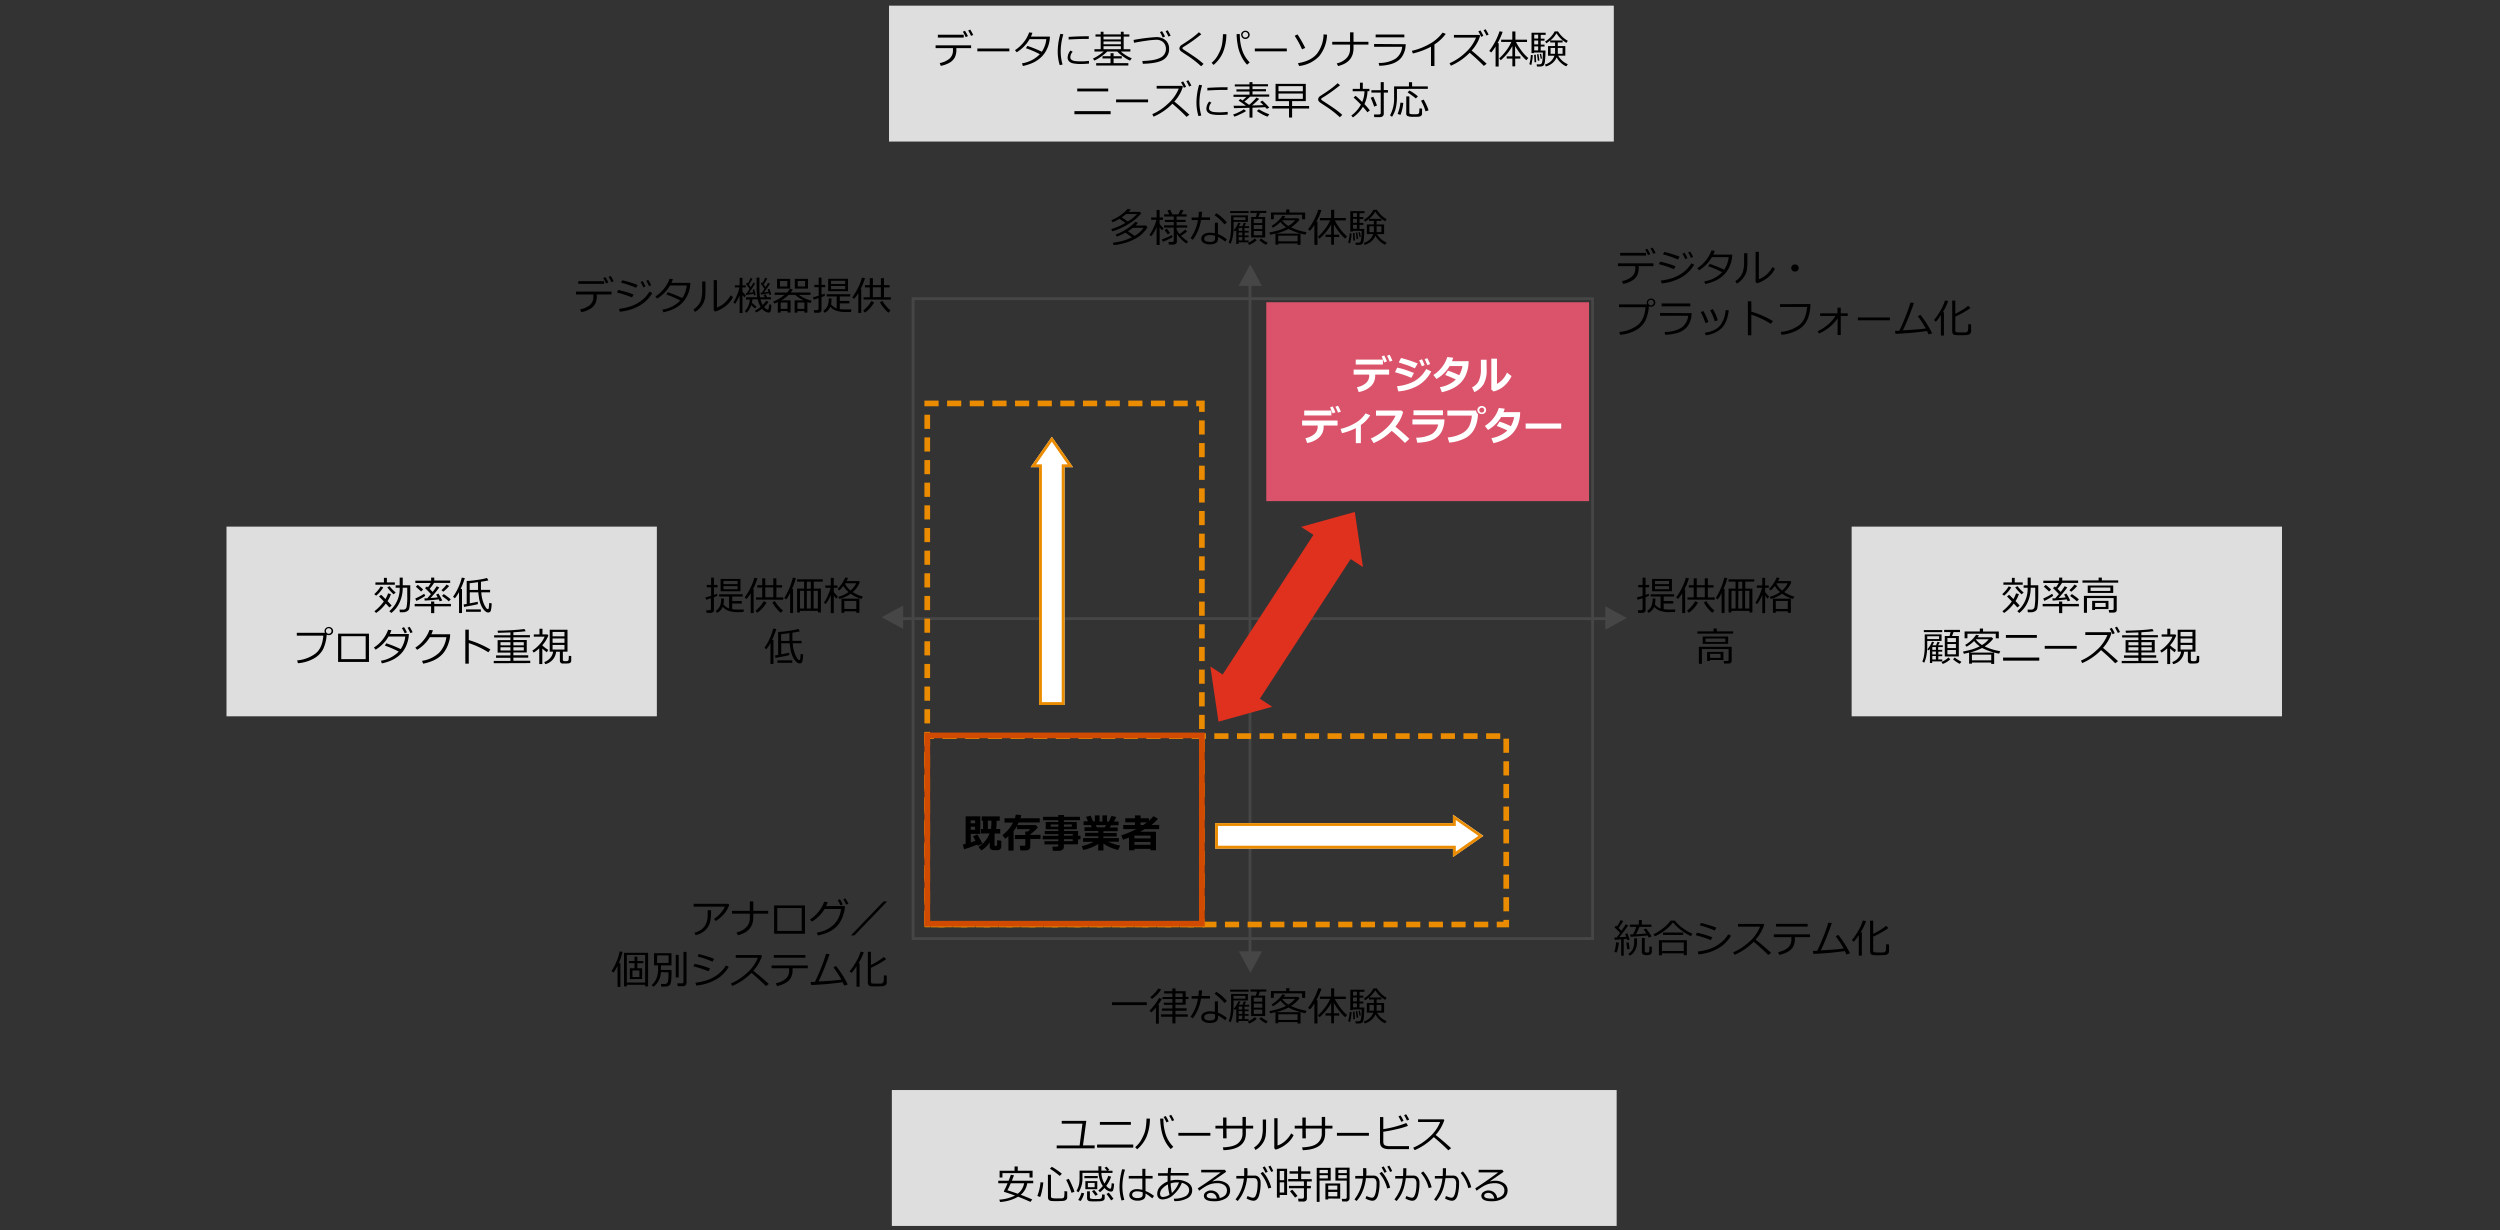 <svg xmlns="http://www.w3.org/2000/svg" viewBox="0 0 883 434.5">
  <rect x="0" y="0" width="883" height="434.5" fill="#333333" stroke="none"/>
  <defs>
    <style>
      .cls-1 {
        opacity: 0;
      }

      .cls-2 {
        fill: #fff;
      }

      .cls-3 {
        fill: #dedede;
      }

      .cls-4 {
        fill: #464646;
      }

      .cls-5 {
        fill: #eb8c00;
      }

      .cls-6 {
        fill: #d04a02;
      }

      .cls-7 {
        fill: #db536a;
      }

      .cls-8 {
        fill: #e0301e;
      }
    </style>
  </defs>
  <g id="レイヤー_7" data-name="レイヤー 7">
    <g class="cls-1">
      <rect class="cls-2" width="883" height="434.5"/>
      <path d="M1089,216V648.5H208V216h881m1-1H207V649.5h883V215Z" transform="translate(-207 -215)"/>
    </g>
  </g>
  <g id="レイヤー_8" data-name="レイヤー 8">
    <rect class="cls-3" x="80" y="186" width="152" height="67"/>
    <rect class="cls-3" x="654" y="186" width="152" height="67"/>
    <rect class="cls-3" x="314" y="2" width="256" height="48"/>
    <rect class="cls-3" x="315" y="385" width="256" height="48"/>
    <path class="cls-4" d="M769,321V546H530V321H769m1-1H529V547H770V320Z" transform="translate(-207 -215)"/>
    <rect class="cls-4" x="441" y="96.5" width="1" height="243"/>
    <rect class="cls-4" x="315.5" y="218" width="255" height="1"/>
    <polygon class="cls-4" points="319 222.13 311.41 218 319 213.87 319 222.13"/>
    <polygon class="cls-4" points="567 214.14 574.59 218.28 567 222.41 567 214.14"/>
    <polygon class="cls-4" points="437.46 101 441.6 93.41 445.73 101 437.46 101"/>
    <polygon class="cls-4" points="445.8 336 441.67 343.59 437.53 336 445.8 336"/>
  </g>
  <g id="レイヤー_9" data-name="レイヤー 9">
    <path class="cls-5" d="M632.5,542.5h-6v-2h4v-1h2Zm-9,0h-5v-2h5Zm-8,0h-5v-2h5Zm-8,0h-5v-2h5Zm-8,0h-5v-2h5Zm-8,0h-5v-2h5Zm-8,0h-5v-2h5Zm-8,0h-5v-2h5Zm-8,0h-5v-2h5Zm-8,0h-5v-2h5Zm-8,0h-5v-2h5Zm-8,0h-5v-2h5Zm-8,0h-2v-5h2Zm97-6h-2v-5h2Zm-97-2h-2v-5h2Zm97-6h-2v-5h2Zm-97-2h-2v-5h2Zm97-6h-2v-5h2Zm-97-2h-2v-5h2Zm97-6h-2v-5h2Zm-97-2h-2v-5h2Zm97-6h-2v-5h2Zm-97-2h-2v-5h2Zm97-6h-2v-5h2Zm-97-2h-2v-5h2Zm97-6h-2v-5h2Zm-97-2h-2v-5h2Zm97-6h-2v-5h2Zm-97-2h-2v-5h2Zm97-6h-2v-5h2Zm-97-2h-2v-5h2Zm97-6h-2v-5h2Zm-97-2h-2v-5h2Zm97-6h-2v-5h2Zm-97-2h-2v-5h2Zm97-6h-2v-5h2Zm-97-2h-2v-5h2Zm97-6h-2v-5h2Zm-97-2h-2v-5h2Zm97-6h-2v-5h2Zm-97-2h-2v-5h2Zm97-6h-2v-5h2Zm-97-2h-2v-5h2Zm97-6h-2v-5h2Zm-97-2h-2v-5h2Zm97-6h-2v-5h2Zm-97-2h-2v-5h2Zm97-6h-2v-5h2Zm-97-2h-2v-5h2Zm97-6h-2v-5h2Zm-97-2h-2v-5h2Zm97-6h-2v-5h2Zm-97-2h-2v-5h2Zm97-6h-2v-5h2Zm-97-2h-2v-5h2Zm97-6h-2v-5h2Zm-97-2h-2v-5h2Zm97-6h-2v-2h-1v-2h3Zm-6-2h-5v-2h5Zm-8,0h-5v-2h5Zm-8,0h-5v-2h5Zm-8,0h-5v-2h5Zm-8,0h-5v-2h5Zm-8,0h-5v-2h5Zm-8,0h-5v-2h5Zm-8,0h-5v-2h5Zm-8,0h-5v-2h5Zm-8,0h-5v-2h5Zm-8,0h-5v-2h5Zm-8,0h-5v-2h5Z" transform="translate(-207 -215)"/>
    <path class="cls-5" d="M740,542.54h-4.35v-2H738v-.65h2Zm-7.35,0h-5v-2h5Zm-8,0h-5v-2h5Zm-8,0h-5v-2h5Zm-8,0h-5v-2h5Zm-8,0h-5v-2h5Zm-8,0h-5v-2h5Zm-8,0h-5v-2h5Zm-8,0h-5v-2h5Zm-8,0h-5v-2h5Zm-8,0h-5v-2h5Zm-8,0h-5v-2h5Zm-8,0h-5v-2h5Zm-8,0h-5v-2h5Zm-8,0h-5v-2h5Zm-8,0h-5v-2h5Zm-8,0h-5v-2h5Zm-8,0h-5v-2h5Zm-8,0h-5v-2h5Zm-8,0h-5v-2h5Zm-8,0h-5v-2h5Zm-8,0h-5v-2h5Zm-8,0h-5v-2h5Zm-8,0h-5v-2h5Zm-8,0h-5v-2h5Zm-8,0h-5v-2h5Zm-5.22-1h-2v-5h2ZM740,536.89h-2v-5h2Zm-204.57-3.35h-2v-5h2ZM740,528.89h-2v-5h2Zm-204.57-3.35h-2v-5h2ZM740,520.89h-2v-5h2Zm-204.57-3.35h-2v-5h2ZM740,512.89h-2v-5h2Zm-204.57-3.35h-2v-5h2ZM740,504.89h-2v-5h2Zm-204.57-3.35h-2v-5h2ZM740,496.89h-2v-5h2Zm-204.57-3.35h-2v-5h2ZM740,488.89h-2v-5h2Zm-204.57-3.35h-2v-5h2ZM740,480.89h-2v-5h2Zm-204.57-3.35h-2V474h3.46v2h-1.46ZM736.89,476h-5v-2h5Zm-8,0h-5v-2h5Zm-8,0h-5v-2h5Zm-8,0h-5v-2h5Zm-8,0h-5v-2h5Zm-8,0h-5v-2h5Zm-8,0h-5v-2h5Zm-8,0h-5v-2h5Zm-8,0h-5v-2h5Zm-8,0h-5v-2h5Zm-8,0h-5v-2h5Zm-8,0h-5v-2h5Zm-8,0h-5v-2h5Zm-8,0h-5v-2h5Zm-8,0h-5v-2h5Zm-8,0h-5v-2h5Zm-8,0h-5v-2h5Zm-8,0h-5v-2h5Zm-8,0h-5v-2h5Zm-8,0h-5v-2h5Zm-8,0h-5v-2h5Zm-8,0h-5v-2h5Zm-8,0h-5v-2h5Zm-8,0h-5v-2h5Zm-8,0h-5v-2h5Z" transform="translate(-207 -215)"/>
    <g>
      <polygon class="cls-2" points="378.98 165.02 371.5 154.28 364.02 165.02 367 165.02 367 249 376 249 376 165.02 378.98 165.02"/>
      <path class="cls-5" d="M578.5,371l5.57,8H582v84h-7V379h-2.06l5.56-8m0-1.75L571,380h3v84h9V380h3l-7.48-10.74Z" transform="translate(-207 -215)"/>
    </g>
    <g>
      <polygon class="cls-2" points="513.18 302.7 523.92 295.22 513.18 287.74 513.18 290.72 429.21 290.72 429.21 299.72 513.18 299.72 513.18 302.7"/>
      <path class="cls-5" d="M721.18,504.65l8,5.57-8,5.56v-2.06h-84v-7h84v-2.07m-1-1.91v3h-84v9h84v3l10.74-7.48-10.74-7.48Z" transform="translate(-207 -215)"/>
    </g>
  </g>
  <g id="レイヤー_10" data-name="レイヤー 10">
    <path class="cls-6" d="M632.5,542.25h-99v-68.5h99Zm-97-2h95v-64.5h-95Z" transform="translate(-207 -215)"/>
    <rect class="cls-7" x="447.25" y="106.75" width="114" height="70.25"/>
    <polygon class="cls-8" points="478.52 180.82 459.55 186.09 463.9 188.91 456.04 201.01 439.7 226.15 431.84 238.24 427.49 235.41 430.37 254.89 449.34 249.62 444.98 246.79 452.85 234.69 469.18 209.56 477.05 197.46 481.4 200.29 478.52 180.82"/>
  </g>
  <g id="レイヤー_11" data-name="レイヤー 11">
    <g>
      <path d="M339.85,425.4l-.67-.55a11.32,11.32,0,0,0,1.26-1.3,8,8,0,0,0,1-1.43l.93.34a10.14,10.14,0,0,1-1.13,1.57A10.39,10.39,0,0,1,339.85,425.4Zm3.42,2.77a14.1,14.1,0,0,1-3.42,3.33l-.6-.62a16.48,16.48,0,0,0,3.32-3.45c-.82-.88-1.39-1.46-1.7-1.75l.74-.61q.43.38,1.53,1.5a10.35,10.35,0,0,0,.93-2l1,.27a10.29,10.29,0,0,1-1.19,2.46c.72.76,1.21,1.3,1.46,1.61l-.82.64C344.25,429.26,343.84,428.79,343.27,428.17Zm-3.67-6.65v-.81h3v-1.6h1.05v1.6h2.81v.81Zm6.44,3.4a11.65,11.65,0,0,1-1.16-1.14,13.93,13.93,0,0,1-1.1-1.33l.81-.42a12.88,12.88,0,0,0,2.17,2.23Zm2.19,6.34-.11-.94h1.25a1.14,1.14,0,0,0,1.23-.9,19.53,19.53,0,0,0,.24-3.93v-2.9h-1.6a12.2,12.2,0,0,1-1.14,5.27,9.84,9.84,0,0,1-2.88,3.64l-.71-.63a10.36,10.36,0,0,0,3.66-8.28h-1.43v-.84h1.43V419h1.08v2.71h2.66v.84l0,2c0,1.08,0,2.09-.08,3a16.62,16.62,0,0,1-.24,2.2,1.7,1.7,0,0,1-.25.65,1.79,1.79,0,0,1-.47.43,1.7,1.7,0,0,1-.62.27C350.11,431.25,349.44,431.26,348.23,431.26Z" transform="translate(-207 -215)"/>
      <path d="M359.26,431.56v-2.41h-5.79v-.84h5.79v-.84h1.12v.84h5.89v.84h-5.89v2.41Zm-5.2-4.31-.39-.86a18.94,18.94,0,0,0,3.15-1.68l.37.74a13.61,13.61,0,0,1-1.45.92A18.32,18.32,0,0,1,354.06,427.25Zm2.94-.12-.1-.81,1,0c.39-.4.82-.89,1.3-1.48a29.2,29.2,0,0,0-2.09-2.12l.68-.59a3.59,3.59,0,0,1,.35.32,12.72,12.72,0,0,0,1-1.53H353.7v-.83h5.58V419h1.1v1.05H366v.83H360.3a17.06,17.06,0,0,1-1.56,2.1l1.08,1.08a23.94,23.94,0,0,0,1.42-2l.93.43a38.05,38.05,0,0,1-3.1,3.72q1.51-.09,2.52-.21c-.2-.38-.38-.7-.54-1l.8-.34a20.56,20.56,0,0,1,1.35,2.43l-.9.3c-.05-.12-.17-.35-.34-.7C360.68,426.88,359,427,357,427.13Zm-1.27-3.2q-.51-.53-1.86-1.71l.68-.64a20,20,0,0,1,1.9,1.64Zm7.83.06-.65-.53a15,15,0,0,0,1.82-2l.91.52A15,15,0,0,1,363.56,424Zm1.95,3.43a9,9,0,0,0-1.17-1l-1.23-.93.62-.66c.22.13.63.42,1.22.85s1,.77,1.26,1Z" transform="translate(-207 -215)"/>
      <path d="M369.13,431.53v-7.4a13.66,13.66,0,0,1-1.46,2.19l-.65-.54a20.51,20.51,0,0,0,3.09-6.77l1.07.17A27.77,27.77,0,0,1,369.7,423h.48v8.52Zm1.76-2.16-.14-.88,1.09-.18v-8.1a33.82,33.82,0,0,0,3.59-.37,24.3,24.3,0,0,0,3.57-.7l.51.86c-.47.12-1.35.28-2.64.47,0,.39,0,.73,0,1,0,.64,0,1.27,0,1.88h3.23v.85H377a12,12,0,0,0,1,4.3c.53,1.09.95,1.63,1.26,1.63s.33-.15.38-.45.1-.88.16-1.71l.86.13a11.91,11.91,0,0,1-.29,2.53.91.91,0,0,1-.94.7,1.49,1.49,0,0,1-.76-.23,4.13,4.13,0,0,1-.89-.87,6.36,6.36,0,0,1-.94-1.63,9.94,9.94,0,0,1-.63-2.25c-.13-.84-.23-1.56-.28-2.15h-3v3.9c1.32-.25,2.26-.44,2.81-.58l.06.85C375.35,428.53,373.73,428.86,370.89,429.37Zm.7,1.73v-.86h5.24v.86Zm1.3-10.15v2.42h2.95c0-.62,0-1.53,0-2.75Q374,420.88,372.89,421Z" transform="translate(-207 -215)"/>
      <path d="M322.38,439.16a13.81,13.81,0,0,1-1.24,5.09,8.07,8.07,0,0,1-3.27,3.32,13.72,13.72,0,0,1-5.64,1.68l-.28-1A12.7,12.7,0,0,0,318.2,446c1.78-1.25,2.76-3.42,3-6.49h-9.37v-1h9.94a1.63,1.63,0,0,1-.15-.64,1.37,1.37,0,0,1,.44-1,1.59,1.59,0,0,1,1.1-.43,1.49,1.49,0,0,1,1.5,1.47,1.38,1.38,0,0,1-.44,1,1.51,1.51,0,0,1-1.06.43A1.64,1.64,0,0,1,322.38,439.16Zm.71-.32a1,1,0,0,0,.7-.28.88.88,0,0,0,.3-.68,1,1,0,0,0-.29-.71,1,1,0,0,0-.71-.29,1,1,0,0,0-.69.29,1,1,0,0,0-.29.69,1,1,0,0,0,.29.69A1,1,0,0,0,323.09,438.84Z" transform="translate(-207 -215)"/>
      <path d="M337.32,448.8H326.41v-10h10.91Zm-1.16-1v-8.09h-8.62v8.09Z" transform="translate(-207 -215)"/>
      <path d="M345.24,437.59a8.56,8.56,0,0,1-.53,1.33h6.69c0,.67-.08,1.13-.12,1.41a12.11,12.11,0,0,1-.67,2.42,10.13,10.13,0,0,1-1.16,2.14,9,9,0,0,1-1.81,1.9,11.4,11.4,0,0,1-2.55,1.52,16.67,16.67,0,0,1-3.22,1l-.33-.94a11.11,11.11,0,0,0,6.29-3.23,33.45,33.45,0,0,0-4.91-2.11l.53-.82a41.74,41.74,0,0,1,5.08,2.05,9.6,9.6,0,0,0,1.61-4.43h-5.92a12.86,12.86,0,0,1-2.1,2.71,12.28,12.28,0,0,1-2.45,1.92l-.6-.75a12.24,12.24,0,0,0,3.17-2.92,11.25,11.25,0,0,0,1.84-3.35Zm5.49.76-.78.35a15.08,15.08,0,0,0-1-1.86l.75-.34A14.19,14.19,0,0,1,350.73,438.35Zm2-.05-.78.32a14,14,0,0,0-1-1.9l.72-.33A15.79,15.79,0,0,1,352.74,438.3Z" transform="translate(-207 -215)"/>
      <path d="M359.91,437.62a9.94,9.94,0,0,1-.56,1.4H366l-.06,1a8.7,8.7,0,0,1-.35,1.59,13.14,13.14,0,0,1-.52,1.53,10.41,10.41,0,0,1-.82,1.58,8.08,8.08,0,0,1-1.22,1.55,9.27,9.27,0,0,1-1.66,1.32,11.85,11.85,0,0,1-2.2,1.06,16.94,16.94,0,0,1-2.71.76l-.4-1a11.31,11.31,0,0,0,6-2.82,9.56,9.56,0,0,0,2.59-5.53h-5.82a13.69,13.69,0,0,1-2,2.51,12.31,12.31,0,0,1-2.5,1.94l-.64-.76a12,12,0,0,0,3.16-2.93,11.25,11.25,0,0,0,1.83-3.32Z" transform="translate(-207 -215)"/>
      <path d="M380.2,444.4l-.72,1a26.58,26.58,0,0,0-3.39-1.87,27.35,27.35,0,0,0-3.52-1.38v7.26h-1.22v-12h1.23v3.66A33.74,33.74,0,0,1,380.2,444.4Z" transform="translate(-207 -215)"/>
      <path d="M381.39,449.25v-.82h5.89v-1.1h-5.07v-.84h5.07v-1h-4.52v-4.4h4.52v-.94h-5.75v-.78h5.75v-1c-1.8.09-3.27.14-4.4.15l-.13-.77c1.41,0,3.08-.06,5-.17s3.42-.25,4.49-.42l.43.79c-.76.12-2.2.24-4.34.37v1h5.84v.78h-5.84v.94h4.72v4.4h-4.72v1h5.24v.84h-5.24v1.1h5.95v.82Zm5.89-7.43h-3.51v1.1h3.51Zm0,1.79h-3.51v1.14h3.51Zm4.73-1.79h-3.68v1.1H392Zm0,1.79h-3.68v1.14H392Z" transform="translate(-207 -215)"/>
      <path d="M397.46,449.55V444a13.37,13.37,0,0,1-1.95,1.5l-.49-.69a13.19,13.19,0,0,0,2.67-2.34,8.47,8.47,0,0,0,1.67-2.6h-3.82v-.8h2v-2h1.06v2h1.76l.33.38a11.81,11.81,0,0,1-2.14,3.44v.06a11.44,11.44,0,0,0,2.08,1.58l-.47.86a14.09,14.09,0,0,1-1.61-1.32v5.49Zm2.12,0-.35-.71a4.74,4.74,0,0,0,2.13-1.46,4.2,4.2,0,0,0,1-2.21h-1.2v-7.74h6.28v7.74h-1.64V448a.43.43,0,0,0,.19.41,2.13,2.13,0,0,0,.87.11,1.52,1.52,0,0,0,.69-.1.51.51,0,0,0,.25-.27,8.81,8.81,0,0,0,.11-1.52l.85.1v1.58a1,1,0,0,1-.2.63.89.89,0,0,1-.54.33,6.87,6.87,0,0,1-1.37.08,10.13,10.13,0,0,1-1.07,0,.89.89,0,0,1-.61-.32,1.16,1.16,0,0,1-.22-.77v-3.06h-1.33a5,5,0,0,1-3.81,4.38Zm2.59-9.79h4.2v-1.57h-4.2Zm0,2.27h4.2V440.5h-4.2Zm4.2.77h-4.2v1.61h4.2Z" transform="translate(-207 -215)"/>
    </g>
    <g>
      <path d="M552.14,513.32c-1.68.68-3.22,1.22-4.63,1.64l-.44-1.66c.3-.07.62-.15,1-.25v-9.72h5.17v6.2h-3.36v3c.67-.22,1.22-.41,1.63-.56-.4-.81-.68-1.34-.83-1.59l1.5-.68c.15.21.47.75.94,1.62a17.79,17.79,0,0,1,.86,1.69l-1.62.74A4,4,0,0,0,552.14,513.32Zm-.74-7.55v-1h-1.56v1Zm0,2.32V507h-1.55v1.07Zm5.2,4.45a9.93,9.93,0,0,1-3,2.84l-1-1.24A9.62,9.62,0,0,0,555,512a9.5,9.5,0,0,0,1.5-2.61h-3v-1.58h.72v-2.92h-.49v-1.53h6.38v1.53H559a20,20,0,0,1-.16,2.92h1.45v1.6h-2v4.15a.18.18,0,0,0,.21.2h.35a.27.27,0,0,0,.22-.1,1.59,1.59,0,0,0,.11-.6c0-.34,0-.77,0-1.31l1.47.19v2a1.45,1.45,0,0,1-.13.65,1,1,0,0,1-.39.45,1.62,1.62,0,0,1-.59.23,8.34,8.34,0,0,1-1,0c-.32,0-.58,0-.79,0a1.6,1.6,0,0,1-.61-.18,1,1,0,0,1-.44-.43,1.48,1.48,0,0,1-.15-.7Zm.4-4.76a17,17,0,0,0,.17-2.85v-.07h-1.25v2.92Z" transform="translate(-207 -215)"/>
      <path d="M565,515.44h-1.83v-5.09a9.33,9.33,0,0,1-1.12.88l-1-1.27a12.42,12.42,0,0,0,2.35-2.24,13.26,13.26,0,0,0,1.4-2.18h-3V504h3.65a8.65,8.65,0,0,0,.33-1.31l1.92.22a9.85,9.85,0,0,1-.3,1.09h6.84v1.5H566.8c-.14.3-.29.61-.46.92h6.53l.71.82a14.93,14.93,0,0,1-2.69,2.43v.21h3.63v1.43h-3.63V514a1.21,1.21,0,0,1-.43,1,1.66,1.66,0,0,1-1.08.36h-2l-.19-1.65h1.55q.39,0,.39-.36v-2h-3.67v-1.43h3.67v-1.21h.84a9.9,9.9,0,0,0,.92-.87h-4.67v-1.08A12,12,0,0,1,565,508.5Z" transform="translate(-207 -215)"/>
      <path d="M587.74,513.21h-5v1a1.09,1.09,0,0,1-.51.93,2.07,2.07,0,0,1-1.26.37h-2.11l-.16-1.47h1.61a.49.49,0,0,0,.32-.12.36.36,0,0,0,.14-.27v-.4H575.9v-1.13h4.92v-.67H575.3v-1.24h5.52v-.6H576v-1.09h4.79v-.63h-4.44v-2.56h4.44v-.63h-5.36v-1.2h5.36v-.63h2v.63h5.66v1.2h-5.66v.63h4.53v2.56h-4.53v.63h5v1.69h.85v1.24h-.85Zm-6.92-7h-2.71V507h2.71Zm4.75.76v-.76h-2.78V507Zm.31,3.2v-.6h-3.09v.6Zm-3.09,1.91h3.09v-.67h-3.09Z" transform="translate(-207 -215)"/>
      <path d="M594.92,513.09a15.85,15.85,0,0,1-5.34,2.12l-.5-1.36a17.63,17.63,0,0,0,4.21-1.52h-3.75V511h5.38v-.64h-4.66v-1.22h4.66v-.64h-4.87v-1.31h2.55l-.3-.78h-2.57v-1.32h1.54l-.69-1.58,1.63-.41.88,2h.62V503h1.66v2.17h1V503H598v2.17h.7l.87-2,1.71.4-.84,1.6h1.65v1.32h-2.65l-.47.78h2.81v1.31h-5.05v.64h4.7v1.22h-4.7V511h5.45v1.3h-3.73a18,18,0,0,0,4.2,1.37l-.71,1.53a14.65,14.65,0,0,1-5.21-2.25v2.44h-1.85Zm-.86-6.65.32.78h2.85l.41-.78Z" transform="translate(-207 -215)"/>
      <path d="M613.36,514.81h-5.68v.51h-1.91v-4.49q-.71.27-2.1.75l-.65-1.51a39.19,39.19,0,0,0,5.29-2.21h-4.58v-1.48h4.14v-.92h-3.42V504h3.42v-1h2v1h2.94v.87a14.38,14.38,0,0,0,1.61-1.61l1.58.93a15.1,15.1,0,0,1-2.3,2.17h2.72v1.48H611.3q-.85.52-1.56.93h5.55v6.54h-1.93Zm0-3.68v-1h-5.68v1Zm-5.68,2.26h5.68v-1h-5.68Zm3.14-7c.46-.31.88-.62,1.27-.92h-2.26v.92Z" transform="translate(-207 -215)"/>
    </g>
    <g>
      <path class="cls-2" d="M697.63,347.31h-4.92v.4a5,5,0,0,1-1.5,3.7,8.34,8.34,0,0,1-4.32,2.06l-.62-1.71a6.58,6.58,0,0,0,3.22-1.5,3.49,3.49,0,0,0,1.12-2.65v-.3H685.1v-1.77h12.53Zm-2.18-3.56h-9.6V342h9.6Zm1.43-1.11-1,.38a14.79,14.79,0,0,0-.91-2.1l.92-.39C696.29,341.26,696.61,342,696.88,342.64Zm1.92-.25-.95.36c-.32-.79-.64-1.49-.94-2.09l.91-.35C698.19,341,698.52,341.72,698.8,342.39Z" transform="translate(-207 -215)"/>
      <path class="cls-2" d="M706.41,346.73l-.93,1.73c-1-.45-1.85-.78-2.5-1s-1.75-.55-3.27-1l.78-1.61a23.39,23.39,0,0,1,2.6.66C703.88,345.78,705,346.18,706.41,346.73Zm6.11-.53a12.41,12.41,0,0,1-4.64,4.95,16.51,16.51,0,0,1-7,2.09l-.46-1.83a16.31,16.31,0,0,0,6-1.7,11.38,11.38,0,0,0,4.33-4.38Zm-4.79-2.82-1,1.71-1.54-.66c-.53-.22-1-.38-1.29-.49l-2.87-.92.8-1.58A42.52,42.52,0,0,1,707.73,343.38Zm2.46.6-1,.39c-.37-.91-.68-1.61-.94-2.1l1-.38A22.49,22.49,0,0,1,710.19,344Zm1.94-.39-1,.37c-.32-.8-.63-1.5-.94-2.1l.94-.35C711.5,342.18,711.82,342.87,712.13,343.59Z" transform="translate(-207 -215)"/>
      <path class="cls-2" d="M725.72,342.56a13.57,13.57,0,0,1-.17,2.09,12.79,12.79,0,0,1-.91,3,9.32,9.32,0,0,1-1.72,2.52,9.92,9.92,0,0,1-2.78,2,16.21,16.21,0,0,1-3.88,1.36l-.69-1.78a10.9,10.9,0,0,0,5.64-2.7,39.84,39.84,0,0,0-3.76-1.59l.95-1.56a32.49,32.49,0,0,1,4,1.63,9.8,9.8,0,0,0,1.14-3.23H719a12.89,12.89,0,0,1-4.63,4.56l-1.12-1.42a11.4,11.4,0,0,0,3.11-2.83,11.06,11.06,0,0,0,1.82-3.52l2.1.27c-.2.56-.34,1-.44,1.22Z" transform="translate(-207 -215)"/>
      <path class="cls-2" d="M732.09,345.63a9.89,9.89,0,0,1-1.05,5,7.29,7.29,0,0,1-3.3,2.86l-.8-1.67a5.14,5.14,0,0,0,2.3-2.17,9.21,9.21,0,0,0,.81-4.38v-3.22h2Zm8.8,2.2a10.92,10.92,0,0,1-2.65,3.51,8.85,8.85,0,0,1-3.7,1.93l-.81-.67V341.68h2v8.92a8.11,8.11,0,0,0,3.53-4Z" transform="translate(-207 -215)"/>
      <path class="cls-2" d="M679.43,365.31h-4.92v.4a5,5,0,0,1-1.5,3.7,8.34,8.34,0,0,1-4.32,2.06l-.62-1.71a6.58,6.58,0,0,0,3.22-1.5,3.49,3.49,0,0,0,1.12-2.65v-.3H666.9v-1.77h12.53Zm-2.18-3.56h-9.6V360h9.6Zm1.43-1.11-1,.38a14.79,14.79,0,0,0-.91-2.1l.92-.39C678.09,359.26,678.41,360,678.68,360.64Zm1.92-.25-1,.36c-.32-.79-.63-1.49-.94-2.09l.91-.35C680,359,680.32,359.72,680.6,360.39Z" transform="translate(-207 -215)"/>
      <path class="cls-2" d="M687.65,371.52h-1.77v-5.3A22.84,22.84,0,0,1,681,368l-.52-1.51a17.81,17.81,0,0,0,5.23-2.1,10.36,10.36,0,0,0,3.6-3.39l1.66.67a11.47,11.47,0,0,1-3.3,3.44Z" transform="translate(-207 -215)"/>
      <path class="cls-2" d="M704.78,370l-1.54,1.46a63.3,63.3,0,0,0-4.68-4.29,20.89,20.89,0,0,1-6.39,4.34l-1-1.62a19.07,19.07,0,0,0,5.09-3.29,14.34,14.34,0,0,0,3.66-4.79H693V360h9l.56.54a13,13,0,0,1-1.12,2.86,17.92,17.92,0,0,1-1.58,2.3Q702.78,368.07,704.78,370Z" transform="translate(-207 -215)"/>
      <path class="cls-2" d="M717.18,363.12a10.06,10.06,0,0,1-.65,3.53,6,6,0,0,1-2,2.75,7.93,7.93,0,0,1-3.21,1.51,20.46,20.46,0,0,1-3.73.46l-.41-1.78a11.87,11.87,0,0,0,5.55-1.29,5.07,5.07,0,0,0,2.23-3.39h-9.09v-1.79Zm-.53-1.47h-10.4v-1.72h10.4Z" transform="translate(-207 -215)"/>
      <path class="cls-2" d="M729.05,361.27v0a18.71,18.71,0,0,1-.26,2.09,10.63,10.63,0,0,1-1.22,3.47,7.67,7.67,0,0,1-3.09,2.95,14.88,14.88,0,0,1-5.62,1.54l-.54-1.81a12.92,12.92,0,0,0,4.79-1.31,6.25,6.25,0,0,0,2.74-2.51,10.08,10.08,0,0,0,1-3.9l-8.64,0V360h10.14A1.76,1.76,0,0,0,729.05,361.27Zm2.85-1.42a1.37,1.37,0,0,1-.44,1,1.68,1.68,0,0,1-2.2,0,1.37,1.37,0,0,1-.44-1,1.4,1.4,0,0,1,.44-1.05,1.68,1.68,0,0,1,2.2,0A1.4,1.4,0,0,1,731.9,359.85Zm-.92-.61a.87.87,0,0,0-1.49.61.89.89,0,0,0,.25.62.89.89,0,0,0,1.24,0,.84.84,0,0,0,.25-.62A.81.81,0,0,0,731,359.24Z" transform="translate(-207 -215)"/>
      <path class="cls-2" d="M743.92,360.56a13.57,13.57,0,0,1-.17,2.09,12.79,12.79,0,0,1-.91,3,9.32,9.32,0,0,1-1.72,2.52,9.92,9.92,0,0,1-2.78,2,16.21,16.21,0,0,1-3.88,1.36l-.69-1.78a10.83,10.83,0,0,0,5.63-2.7,38.5,38.5,0,0,0-3.75-1.59l1-1.56a33.13,33.13,0,0,1,4,1.63,9.8,9.8,0,0,0,1.14-3.23H737.2a12.89,12.89,0,0,1-4.63,4.56l-1.12-1.42a11.4,11.4,0,0,0,3.11-2.83,11.06,11.06,0,0,0,1.82-3.52l2.09.27c-.19.56-.33,1-.43,1.22Z" transform="translate(-207 -215)"/>
      <path class="cls-2" d="M758.42,366.39H745.87v-1.81h12.55Z" transform="translate(-207 -215)"/>
    </g>
    <g>
      <path d="M456.38,426.83l-.22-.84c.43-.09,1.09-.27,2-.55v-3h-1.54v-.83h1.54v-2.57h1v2.57h1.28v.83h-1.28v2.66c.48-.16.84-.29,1.09-.39l.11.74a12.37,12.37,0,0,1-1.2.49v4.57a.81.81,0,0,1-.34.69,1.22,1.22,0,0,1-.8.26h-1.45l-.13-.92h1.11a.53.53,0,0,0,.39-.15.45.45,0,0,0,.17-.34V426.3C457.44,426.54,456.85,426.71,456.38,426.83Zm6.14,1.66a4.46,4.46,0,0,0,2,1.44V425.7H461v-.8h8.31v.8h-3.69v1.6H469v.86h-3.39v2a16.18,16.18,0,0,0,2.25.13l1.88,0-.18.9h-1.6a9.25,9.25,0,0,1-4-.6,4.73,4.73,0,0,1-1.67-1.25,4.46,4.46,0,0,1-2,2.13l-.5-.68a4,4,0,0,0,1.44-1.63,5.78,5.78,0,0,0,.46-2.77h1A10,10,0,0,1,462.52,428.49Zm-1-4.65v-4.36h7v4.36Zm1-2.53h5v-1.13h-5Zm5,.71h-5v1.09h5Z" transform="translate(-207 -215)"/>
      <path d="M472.16,431.56v-7a15.47,15.47,0,0,1-1.49,2l-.65-.55a20.73,20.73,0,0,0,2.05-3.4,17.49,17.49,0,0,0,1.36-3.54l1.08.17a18.64,18.64,0,0,1-1.57,3.88h.25v8.39Zm2.32-.16-.61-.69a11.59,11.59,0,0,0,2.87-3.37l1,.46a10,10,0,0,1-1.36,1.91A9,9,0,0,1,474.48,431.4Zm-.47-4.62V426h2.2v-3.49h-1.73v-.81h1.73v-2.44h1.09v2.44h2.83v-2.44h1.09v2.44h2v.81h-2V426h2.42v.83Zm3.29-.83h2.83v-3.49H477.3Zm5.49,5.48a9.24,9.24,0,0,1-1.64-1.67,9.64,9.64,0,0,1-1.35-2l.88-.47a11.34,11.34,0,0,0,1.38,1.91,10.78,10.78,0,0,0,1.48,1.46Z" transform="translate(-207 -215)"/>
      <path d="M486.07,431.53l0-7.17a8.87,8.87,0,0,1-1.4,2.36l-.64-.53a24.21,24.21,0,0,0,3-7.18l1.06.17a21.22,21.22,0,0,1-1.36,3.83h.38v8.52Zm9.79-.78h-6.33v.58h-1v-8.44H491v-2.46h-2.47v-.8h9.08v.8h-3.19v2.46h2.52v8.43h-1Zm-6.33-.82H491v-6.25h-1.42Zm2.42-7h1.42v-2.46H492Zm0,7h1.42v-6.25H492Zm2.42,0h1.49v-6.25h-1.49Z" transform="translate(-207 -215)"/>
      <path d="M500.36,425.35a13.57,13.57,0,0,1-1.72,3l-.64-.47a14.49,14.49,0,0,0,1.38-2.52,17.62,17.62,0,0,0,1-2.76H498.5v-.82h1.94v-2.68h1.05v2.68h1.3v.82h-1.3v1.52c.29.37.78.91,1.44,1.59l-.59.74a11.74,11.74,0,0,1-.85-1.08v6.18h-1.05v-6.41Zm7.08-.65a11.68,11.68,0,0,1-4,1.84l-.36-.73a10.94,10.94,0,0,0,3.63-1.7,8.43,8.43,0,0,1-1.85-2.15,9.78,9.78,0,0,1-1.41,1.56l-.67-.48a11.13,11.13,0,0,0,1.54-1.85,10.58,10.58,0,0,0,1.21-2.24l1,.19a10,10,0,0,1-.53,1.09h4.34l.34.35a8.11,8.11,0,0,1-2.5,3.53,11.15,11.15,0,0,0,3.59,1.59l-.5.86A12,12,0,0,1,507.44,424.7Zm2,6.19H505.2v.56h-1v-5h6.33v5h-1.08Zm-4.22-.81h4.22v-2.83H505.2Zm2.2-6.52a7.67,7.67,0,0,0,2-2.54h-3.86l-.1.17A7.25,7.25,0,0,0,507.4,423.56Z" transform="translate(-207 -215)"/>
      <path d="M479.13,449.53v-7.4a13.66,13.66,0,0,1-1.46,2.19l-.65-.54a20.51,20.51,0,0,0,3.09-6.77l1.07.17A27.77,27.77,0,0,1,479.7,441h.48v8.52Zm1.76-2.16-.14-.88,1.09-.18v-8.1a33.82,33.82,0,0,0,3.59-.37,24.3,24.3,0,0,0,3.57-.7l.51.86c-.47.12-1.35.28-2.64.47,0,.39,0,.73,0,1,0,.64,0,1.27,0,1.88h3.23v.85H487a12,12,0,0,0,1,4.3c.53,1.09.95,1.63,1.26,1.63s.33-.15.38-.45.1-.88.16-1.71l.86.13a11.91,11.91,0,0,1-.29,2.53.91.91,0,0,1-.94.7,1.49,1.49,0,0,1-.76-.23,4.13,4.13,0,0,1-.89-.87,6.36,6.36,0,0,1-.94-1.63,9.94,9.94,0,0,1-.63-2.25c-.13-.84-.23-1.56-.28-2.15h-3v3.9c1.32-.25,2.26-.44,2.81-.58l.06.85C485.35,446.53,483.73,446.86,480.89,447.37Zm.7,1.73v-.86h5.24v.86Zm1.3-10.15v2.42h2.95c0-.62,0-1.53,0-2.75Q484,438.88,482.89,439Z" transform="translate(-207 -215)"/>
    </g>
    <g>
      <path d="M610.07,290.32a14.74,14.74,0,0,1-4.5,3.8,22.7,22.7,0,0,1-5.68,2.59l-.4-.79a24.07,24.07,0,0,0,5-2.18q-.75-.58-2.1-1.47A20.24,20.24,0,0,1,600,293.5l-.46-.72a15.77,15.77,0,0,0,5.75-4l1.08.21a4.73,4.73,0,0,1-.7.84h3.91Zm2.23,4.92a11.08,11.08,0,0,1-4.48,4.16,19.4,19.4,0,0,1-7.51,2.16l-.22-.85a19.7,19.7,0,0,0,6.71-1.88c-.66-.51-1.42-1.06-2.3-1.65a20.41,20.41,0,0,1-3.06,1.39l-.41-.71a20.73,20.73,0,0,0,3.72-1.85,13.79,13.79,0,0,0,3.21-2.63l1,.29a12.94,12.94,0,0,1-.88,1h3.66Zm-3.69-4.64h-3.82q-.76.6-1.62,1.17c.84.53,1.56,1,2.15,1.45A14.8,14.8,0,0,0,608.61,290.6Zm2.29,4.86h-3.74a19.48,19.48,0,0,1-1.8,1.22c.61.39,1.41.93,2.39,1.63A9.41,9.41,0,0,0,610.9,295.46Z" transform="translate(-207 -215)"/>
      <path d="M613.6,298.46l-.59-.53a15,15,0,0,0,1.51-2.67,10.82,10.82,0,0,0,.91-2.63h-1.84v-.82h1.93v-2.66h1.06v2.66h1.19v.82h-1.19v1.49a8.58,8.58,0,0,0,1.43,1.5l-.56.76a9.23,9.23,0,0,1-.87-1.13v6.27h-1.06v-6.35A12.14,12.14,0,0,1,613.6,298.46Zm4.14,1.93-.39-.83a22.41,22.41,0,0,0,3.59-1.57l.22.8A29.19,29.19,0,0,1,617.74,300.39Zm3.7,1h-1.6l-.13-.93H621q.57,0,.57-.48v-4.6h-3.44v-.8h3.44v-1.16h-3.13v-.77h3.13v-1.16h-3.4v-.78H620l-.66-1.37.94-.29.8,1.66h2.12l.82-1.64,1,.27-.83,1.37h1.92v.78h-3.53v1.16h3.18v.77h-3.18v1.16h3.76v.8h-3.76V296a6,6,0,0,0,1,1.66,12.29,12.29,0,0,0,2-1.54l.71.64a22,22,0,0,1-2.15,1.52,14.36,14.36,0,0,0,2.5,2.06L626,301a12.23,12.23,0,0,1-3.33-3.44v2.83a.84.84,0,0,1-.34.68A1.32,1.32,0,0,1,621.44,301.39Zm-2-3.59c-.21-.34-.59-.85-1.13-1.54l.8-.48a18.46,18.46,0,0,1,1.15,1.52Z" transform="translate(-207 -215)"/>
      <path d="M631.55,289.78c0,.71-.09,1.38-.17,2h3v.91h-3.18a15.67,15.67,0,0,1-2.9,7l-.8-.59a15,15,0,0,0,2.62-6.38h-2.24v-.91h2.38a17,17,0,0,0,.17-2Zm8.75,9.72-.55.87a14.16,14.16,0,0,0-2.54-1.7v.65c0,1.34-1,2-3,2a3.88,3.88,0,0,1-2.07-.52,1.62,1.62,0,0,1-.86-1.44,1.81,1.81,0,0,1,.87-1.58,3.73,3.73,0,0,1,2.13-.58,9.24,9.24,0,0,1,1.81.16v-3.7h1.08v4A13.55,13.55,0,0,1,640.3,299.5Zm-4.14-1.23a7.21,7.21,0,0,0-1.84-.24,2.77,2.77,0,0,0-1.4.34,1,1,0,0,0-.6.91c0,.77.69,1.16,2.07,1.16,1.18,0,1.77-.38,1.77-1.15Zm4.17-4.69-.85.67A19.09,19.09,0,0,0,636,291l.62-.68A14.49,14.49,0,0,1,640.33,293.58Z" transform="translate(-207 -215)"/>
      <path d="M642.7,293.37v1.93a17.52,17.52,0,0,1-.3,3.32,9.68,9.68,0,0,1-.77,2.46l-.66-.44a8.08,8.08,0,0,0,.6-2.16,18.25,18.25,0,0,0,.25-2.91v-4.49h5.94v2.29Zm-1.2-3.11v-.72H648v.72Zm1.2,2.47h4.19v-1H642.7Zm3.89,7.2H648v.67h-3.55v.57h-.8v-4.95l-.42.49-.5-.37a8.06,8.06,0,0,0,1.63-2.69l.76.15a9.59,9.59,0,0,1-.56,1.1h1.28l.46-1.19.81.13c0,.1-.23.45-.55,1.06h1.64v.64h-1.65v1H648v.62h-1.38v1H648v.61h-1.38Zm-2.1-4.39v1h1.27v-1Zm0,1.59v1h1.27v-1Zm0,2.8h1.27v-1.22h-1.27Zm3.68,1.58-.43-.69a9.15,9.15,0,0,0,2.46-1.6l.65.65A8.29,8.29,0,0,1,648.17,301.51Zm.73-2.64v-7.23h1.68l.37-1.4h-2.28v-.76h5.59v.76H652l-.54,1.4h2.4v7.23Zm3.93-6.5h-3v1.42h3Zm-3,3.53h3v-1.43h-3Zm3,.68h-3v1.52h3Zm1.35,4.89a10.34,10.34,0,0,1-2.37-1.63l.6-.6a16.75,16.75,0,0,0,2.36,1.51Z" transform="translate(-207 -215)"/>
      <path d="M665.31,301h-6.82v.41h-1v-3.91l-1.85.43-.3-.8c1.6-.34,2.76-.63,3.49-.86a17.22,17.22,0,0,0,2.43-1,8.12,8.12,0,0,1-2-1.86,12.72,12.72,0,0,1-2.66,2l-.52-.62a11.45,11.45,0,0,0,3.88-3.59l1,.21a4.21,4.21,0,0,1-.47.68h5l.5.5a11.52,11.52,0,0,1-3,2.72A19.93,19.93,0,0,0,668.5,297l-.42.87a22,22,0,0,1-6-2,19.11,19.11,0,0,1-4.41,1.63h8.67v4h-1.06Zm1.59-8.56v-1.6h-10v1.6h-1v-2.4h5.38V289h1.13v1.06h5.57v2.4Zm-8.41,7.8h6.82v-2h-6.82Zm3.57-5.44a8.12,8.12,0,0,0,2.34-2h-4.59A8.66,8.66,0,0,0,662.06,294.84Z" transform="translate(-207 -215)"/>
      <path d="M673.73,289.24a21.79,21.79,0,0,1-1.8,4h.4v8.25h-1.09v-7.06a14.87,14.87,0,0,1-1.53,2.09L669,296a22.57,22.57,0,0,0,3.63-6.95Zm9.07,9.27-.69.77a16.2,16.2,0,0,1-2.17-2.34,22.27,22.27,0,0,1-1.81-2.69v3.64H680v.81h-1.83v2.73h-1V298.7h-2v-.81h2v-3.62a18,18,0,0,1-4.1,5l-.58-.62a19.26,19.26,0,0,0,2.25-2.44,15.12,15.12,0,0,0,2.07-3.4h-3.6V292h3.93v-2.89h1.1V292h4.11v.84h-3.9a18.63,18.63,0,0,0,1.55,2.54A15.63,15.63,0,0,0,682.8,298.51Z" transform="translate(-207 -215)"/>
      <path d="M683.84,301l-.68-.35a13.11,13.11,0,0,0,.53-3.23l.7.06a14.57,14.57,0,0,1-.19,1.72A13.43,13.43,0,0,1,683.84,301Zm3.32-5.14h1.71c0,1.48-.08,2.62-.16,3.41a4.92,4.92,0,0,1-.3,1.52,1.19,1.19,0,0,1-.48.49,2,2,0,0,1-.74.21h-1.34l-.11-.78h1.16c.41,0,.68-.28.81-.86a19.12,19.12,0,0,0,.22-3.3H684.8v.22h-.87v-7.2h5v.74h-1.74v1.36h1.34v.7h-1.34v1.38h1.34v.7h-1.34ZM685,300l-.16-2.63.6-.07.14,2.66Zm-.11-9.75v1.36h1.39v-1.36Zm0,2.06v1.38h1.39v-1.38Zm0,2.08v1.4h1.39v-1.4Zm1.28,5.09-.3-2.31.53-.06.34,2.28Zm1-.75-.32-1.69.47-.06.33,1.67Zm5.08-4.48V293h-1.72v-.7a14.07,14.07,0,0,1-1.35,1l-.46-.63a9.61,9.61,0,0,0,1.86-1.48,8,8,0,0,0,1.52-2.09h1.19a10,10,0,0,0,1.59,1.93,8.43,8.43,0,0,0,1.88,1.38l-.5.73a9.87,9.87,0,0,1-3.51-3.39,9.35,9.35,0,0,1-2.18,2.55h4.35V293h-1.71v1.27h2.66v3.4h-2.51a6.88,6.88,0,0,0,3.39,3l-.53.77a6.53,6.53,0,0,1-2-1.34,6.28,6.28,0,0,1-1.41-1.85,5.3,5.3,0,0,1-1.46,2,6.1,6.1,0,0,1-2.37,1.23l-.29-.69a4.91,4.91,0,0,0,3.34-3.11h-2.27v-3.4Zm0,.67h-1.58V297h1.58Zm2.66,0h-1.69V297h1.68Z" transform="translate(-207 -215)"/>
    </g>
    <g>
      <path d="M417.79,319.47a6,6,0,0,1-.56,2.82,4.77,4.77,0,0,1-1.8,1.83,10.23,10.23,0,0,1-3.15,1.15l-.36-1a7.7,7.7,0,0,0,3.4-1.51,3.78,3.78,0,0,0,1.26-3.07V319h-6.13v-1H423v1h-5.24Zm2.6-4.2h-9.14v-.95h9.14Zm1.48-.5-.79.35a16.11,16.11,0,0,0-1-1.92l.74-.33A14.23,14.23,0,0,1,421.87,314.77Zm1.87-.42-.78.32a13.89,13.89,0,0,0-1-1.89l.72-.34A16.59,16.59,0,0,1,423.74,314.35Z" transform="translate(-207 -215)"/>
      <path d="M430.8,319.05l-.56,1a35.84,35.84,0,0,0-5.32-1.73l.42-.9A32.89,32.89,0,0,1,430.8,319.05Zm6.59-.57a12,12,0,0,1-4.58,4.51,16.92,16.92,0,0,1-6.91,2.1l-.28-1a20.57,20.57,0,0,0,4.13-.9,12.57,12.57,0,0,0,3-1.46,13.28,13.28,0,0,0,2-1.59,12.11,12.11,0,0,0,1.65-2.14Zm-5.16-2.82-.57,1a36.6,36.6,0,0,0-5.31-1.84l.46-.83c.64.13,1.5.36,2.56.68S431.39,315.31,432.23,315.66Zm2.8.51-.79.35a16.11,16.11,0,0,0-1-1.92l.75-.33A14.47,14.47,0,0,1,435,316.17Zm2-.42-.79.32a12.75,12.75,0,0,0-1-1.89l.71-.34A16.22,16.22,0,0,1,437,315.75Z" transform="translate(-207 -215)"/>
      <path d="M444.65,313.59a10.5,10.5,0,0,1-.52,1.33h6.7a11,11,0,0,1-.79,3.83,10.43,10.43,0,0,1-1.17,2.14,9.22,9.22,0,0,1-1.81,1.9,11.18,11.18,0,0,1-2.55,1.52,16.89,16.89,0,0,1-3.22,1l-.33-.94a11.07,11.07,0,0,0,6.3-3.22,32.33,32.33,0,0,0-4.92-2.12l.53-.82a41.49,41.49,0,0,1,5.1,2.06,9.48,9.48,0,0,0,1.59-4.44h-5.92a12.49,12.49,0,0,1-2.09,2.71,12.7,12.7,0,0,1-2.46,1.92l-.6-.75a12.24,12.24,0,0,0,3.17-2.92,11.46,11.46,0,0,0,1.84-3.35Z" transform="translate(-207 -215)"/>
      <path d="M456.17,317.49a20.68,20.68,0,0,1-.14,2.63,6.54,6.54,0,0,1-.65,2,7.7,7.7,0,0,1-1.29,1.78,6.56,6.56,0,0,1-1.66,1.27l-.5-.87a6.58,6.58,0,0,0,1.58-1.39,6.12,6.12,0,0,0,1.11-2,12.37,12.37,0,0,0,.39-3.61v-2.88h1.16Zm9.73,2.43a8.59,8.59,0,0,1-2.7,3.25,10.76,10.76,0,0,1-3.62,1.88l-.5-.47V313.94h1.15v9.65a7.44,7.44,0,0,0,2.45-1.38,9.94,9.94,0,0,0,2.36-2.89Z" transform="translate(-207 -215)"/>
      <path d="M466.64,322.33l-.62-.47a17.54,17.54,0,0,0,1.28-2.63,15.37,15.37,0,0,0,.88-2.71h-1.62v-.75h1.68v-2.65h1v2.65h1.18v.75h-1.18V318a14.4,14.4,0,0,0,1.23,1.39l-.56.63-.67-.82v6.37h-1v-6.3A15.46,15.46,0,0,1,466.64,322.33Zm4,3.12-.55-.54a5.85,5.85,0,0,0,1.17-1.78,6.69,6.69,0,0,0,.56-2.33h-1.35V320h4a25.66,25.66,0,0,1-.24-3.86c0-.22,0-.65,0-1.27v-1.82h1l0,3.19a24.05,24.05,0,0,0,.21,3.76h1.65l-.37-.83.72-.21.47,1h1.39v.77h-3.7a7.46,7.46,0,0,0,.77,2,9.5,9.5,0,0,0,1.28-1.53l.8.47a11.44,11.44,0,0,1-1.57,1.77c.53.59.95.89,1.25.89a.34.34,0,0,0,.32-.24,6.3,6.3,0,0,0,.21-1.58l.77.13a9.2,9.2,0,0,1-.25,2.27.74.74,0,0,1-.79.49,3.34,3.34,0,0,1-2.22-1.35,10.59,10.59,0,0,1-2.06,1.3l-.5-.59a12.94,12.94,0,0,0,2.06-1.38,8.22,8.22,0,0,1-1.05-2.66h-1.87a7.34,7.34,0,0,1-.17,1.21,13.39,13.39,0,0,0,1.61,1.36l-.53.69c-.3-.26-.74-.66-1.32-1.22A6.33,6.33,0,0,1,470.66,325.45Zm-.13-6.25-.12-.68.36,0a17.22,17.22,0,0,0,1-1.47c-.51-.77-1-1.37-1.3-1.8l.49-.45.21.29a15,15,0,0,0,.93-1.91l.69.23a22.33,22.33,0,0,1-1.24,2.19l.61.83c.43-.68.74-1.22.95-1.62l.65.28a30,30,0,0,1-2.22,3.34c.45-.06.95-.14,1.51-.24l-.22-.87.6-.14c.22.76.38,1.41.49,2l-.6.16c0-.1-.07-.29-.14-.58Q472.17,318.95,470.53,319.2Zm5.25-.15-.13-.65.38,0c.28-.35.62-.82,1-1.42-.23-.33-.67-.94-1.34-1.83l.49-.46.17.23a12,12,0,0,0,.93-1.81l.72.27a14.9,14.9,0,0,1-1.25,2.1l.66.91c.38-.59.67-1.09.89-1.5l.68.3c-.59,1-1.3,2-2.13,3.1.65-.09,1.17-.18,1.56-.25l-.26-.82.63-.2a19.37,19.37,0,0,1,.63,2l-.67.19q0-.18-.18-.66Q477.52,318.79,475.78,319.05Z" transform="translate(-207 -215)"/>
      <path d="M485.13,324.88h-2.4v.52h-1v-3.72c-.42.2-.83.39-1.21.55l-.41-.72a14.41,14.41,0,0,0,4-2.37h-3.49v-.81H485a6.68,6.68,0,0,0,1-1.35l1,.27a8.94,8.94,0,0,1-.73,1.08h7v.81h-4.1a11.84,11.84,0,0,0,2.28,1.31,11.5,11.5,0,0,0,2.29.78l-.52.8c-.33-.1-.69-.22-1.05-.36v3.73h-1.06v-.52h-2.45v.52h-1v-4.33h3.18a11.86,11.86,0,0,1-3-1.93h-2.25a12.19,12.19,0,0,1-2.62,1.93h3.26v4.31h-1Zm-3.67-7.95V313.5h4.64v3.43Zm3.61-2.68h-2.59v1.93h2.59Zm-2.34,9.85h2.4v-2.24h-2.4Zm5-7.17V313.5h4.66v3.43Zm.92,7.17h2.45v-2.24h-2.45Zm2.7-9.85h-2.59v1.93h2.59Z" transform="translate(-207 -215)"/>
      <path d="M494.38,320.83l-.22-.84c.43-.09,1.09-.27,2-.55v-3h-1.54v-.83h1.54v-2.57h1v2.57h1.28v.83h-1.28v2.66c.48-.16.84-.29,1.09-.39l.11.74a12.37,12.37,0,0,1-1.2.49v4.57a.81.81,0,0,1-.34.69,1.22,1.22,0,0,1-.8.26h-1.45l-.13-.92h1.11a.53.53,0,0,0,.39-.15.45.45,0,0,0,.17-.34V320.3C495.44,320.54,494.85,320.71,494.38,320.83Zm6.14,1.66a4.46,4.46,0,0,0,2,1.44V319.7H499v-.8h8.31v.8h-3.69v1.6H507v.86h-3.39v2a16.18,16.18,0,0,0,2.25.13l1.88,0-.18.9h-1.6a9.25,9.25,0,0,1-4-.6,4.73,4.73,0,0,1-1.67-1.25,4.46,4.46,0,0,1-2,2.13l-.5-.68a4,4,0,0,0,1.44-1.63,5.78,5.78,0,0,0,.46-2.77h1A10,10,0,0,1,500.52,322.49Zm-1-4.65v-4.36h7v4.36Zm1-2.53h5v-1.13h-5Zm5,.71h-5v1.09h5Z" transform="translate(-207 -215)"/>
      <path d="M510.16,325.56v-7a15.47,15.47,0,0,1-1.49,2l-.65-.55a20.73,20.73,0,0,0,2.05-3.4,17.49,17.49,0,0,0,1.36-3.54l1.08.17a18.43,18.43,0,0,1-1.57,3.88h.25v8.39Zm2.32-.16-.61-.69a11.59,11.59,0,0,0,2.87-3.37l1,.46a10,10,0,0,1-1.36,1.91A9,9,0,0,1,512.48,325.4Zm-.47-4.62V320h2.2v-3.49h-1.73v-.81h1.73v-2.44h1.09v2.44h2.83v-2.44h1.09v2.44h2v.81h-2V320h2.42v.83Zm3.29-.83h2.83v-3.49H515.3Zm5.49,5.48a9.24,9.24,0,0,1-1.64-1.67,9.64,9.64,0,0,1-1.35-2l.88-.47a11.34,11.34,0,0,0,1.38,1.91,10.78,10.78,0,0,0,1.48,1.46Z" transform="translate(-207 -215)"/>
    </g>
    <g>
      <path d="M464.58,534.59a10.36,10.36,0,0,1-.73,1.62,9.22,9.22,0,0,1-1.87,2.38,11.19,11.19,0,0,1-2.18,1.71l-.62-.74a10.63,10.63,0,0,0,2.46-2.19,8.61,8.61,0,0,0,1.39-2.14H452v-1h12.21Zm-6.43,1.9a20.74,20.74,0,0,1-.27,3.81,6.1,6.1,0,0,1-3.13,4.21,7.54,7.54,0,0,1-2.05.8l-.41-.9a6.19,6.19,0,0,0,3.57-2.21,7,7,0,0,0,1.09-3.82v-1.89Z" transform="translate(-207 -215)"/>
      <path d="M473.06,539c0,3.34-1.82,5.46-5.46,6.33l-.46-1a6.5,6.5,0,0,0,3.59-2,4.57,4.57,0,0,0,1.11-3v-1.62h-6.3v-1h6.3v-3.34h1.22v3.34h5.27v1h-5.27Z" transform="translate(-207 -215)"/>
      <path d="M491.32,544.8H480.41v-10h10.91Zm-1.16-1v-8.09h-8.62v8.09Z" transform="translate(-207 -215)"/>
      <path d="M499.35,533.62a9.94,9.94,0,0,1-.56,1.4h6.63l-.06,1a8.7,8.7,0,0,1-.35,1.59,13.14,13.14,0,0,1-.52,1.53,10.41,10.41,0,0,1-.82,1.58,8.08,8.08,0,0,1-1.22,1.55,9.27,9.27,0,0,1-1.66,1.32,12.17,12.17,0,0,1-2.2,1.06,17.24,17.24,0,0,1-2.71.76l-.4-1a11.31,11.31,0,0,0,6-2.82,9.56,9.56,0,0,0,2.59-5.53h-5.82a13.69,13.69,0,0,1-2,2.51,12.31,12.31,0,0,1-2.5,1.94l-.64-.76a12,12,0,0,0,3.16-2.93,11,11,0,0,0,1.82-3.32Zm5.31.84-.78.35a15,15,0,0,0-1-1.87l.75-.34A14.27,14.27,0,0,1,504.66,534.46Zm2-.25-.79.32a13.84,13.84,0,0,0-1-1.89l.71-.33A16.54,16.54,0,0,1,506.66,534.21Z" transform="translate(-207 -215)"/>
      <path d="M520.33,533.39l-11.56,12h-1.23l11.53-12Z" transform="translate(-207 -215)"/>
      <path d="M425.11,563.53v-7.36a17.24,17.24,0,0,1-1.42,2.35L423,558a20,20,0,0,0,1.76-3.41,18,18,0,0,0,1.12-3.56l1,.17a22,22,0,0,1-1.31,4h.55v8.4Zm9.75-.7H428.4v.56h-1V551.52h8.51v11.87h-1.05Zm-6.46-.8h6.46v-9.75H428.4Zm1.06-1.2V557h1.65v-1.82h-2v-.76h2V552.9h1v1.55h2.12v.76h-2.12V557h1.69v3.8Zm.92-.73h2.45v-2.34h-2.45Z" transform="translate(-207 -215)"/>
      <path d="M440.44,558.35a6.84,6.84,0,0,1-2.62,5.18l-.65-.6a6,6,0,0,0,1.43-1.79,6.69,6.69,0,0,0,.68-2,11.63,11.63,0,0,0,.16-1.76v-1.41H438v-4.29h6.16v4.29h-3.72v1.61h3.74v.6a28.69,28.69,0,0,1-.11,3,4.5,4.5,0,0,1-.31,1.42,1.29,1.29,0,0,1-.49.54,1.9,1.9,0,0,1-.69.26,12.16,12.16,0,0,1-1.52.06h-.49l-.15-.92h1.36a1.15,1.15,0,0,0,.74-.23,1.37,1.37,0,0,0,.43-.77,14.34,14.34,0,0,0,.15-2.73v-.37Zm2.71-5.9h-4.06v2.66h4.06Zm2.52,7.8v-8h1.05v8Zm2.6,3.07h-1.89l-.17-1h1.6a.59.59,0,0,0,.41-.15.45.45,0,0,0,.18-.36V551.2h1.08v11a1,1,0,0,1-.35.79A1.27,1.27,0,0,1,448.27,563.32Z" transform="translate(-207 -215)"/>
      <path d="M457.8,557.05l-.56,1a35.84,35.84,0,0,0-5.32-1.73l.42-.9A33.88,33.88,0,0,1,457.8,557.05Zm6.59-.57a12,12,0,0,1-4.58,4.51,16.92,16.92,0,0,1-6.91,2.1l-.28-1a20.57,20.57,0,0,0,4.13-.9,12.57,12.57,0,0,0,3-1.46,13.94,13.94,0,0,0,2-1.59,12.11,12.11,0,0,0,1.65-2.14Zm-5.16-2.82-.57,1a36.6,36.6,0,0,0-5.31-1.84l.46-.83c.64.13,1.5.36,2.56.68S458.39,553.31,459.23,553.66Z" transform="translate(-207 -215)"/>
      <path d="M478.54,562.54l-1,.75q-1.87-1.92-5.12-4.66a21.37,21.37,0,0,1-6.76,4.61l-.52-.87a19.65,19.65,0,0,0,5.6-3.64,13.93,13.93,0,0,0,3.92-5.44h-7.8v-.95h9l.28.25a15.06,15.06,0,0,1-3.07,5.29C474.52,559,476.33,560.52,478.54,562.54Z" transform="translate(-207 -215)"/>
      <path d="M486.94,557.47a6,6,0,0,1-.57,2.81,4.79,4.79,0,0,1-1.8,1.84,9.56,9.56,0,0,1-3.15,1.15l-.37-1a7.74,7.74,0,0,0,3.41-1.51,3.77,3.77,0,0,0,1.25-3.07V557h-6.2v-1h12.8v1h-5.37Zm4.53-4.2H480.31v-.95h11.16Z" transform="translate(-207 -215)"/>
      <path d="M504.6,561.92a109.53,109.53,0,0,1-11.11,1l-.17-1.08,1.49,0q.93-1.8,2.15-4.87a52.35,52.35,0,0,0,1.79-5.07L500,552c-.51,1.55-1.15,3.26-1.9,5.13s-1.44,3.39-2,4.54c4-.22,6.66-.44,8.09-.66a36.81,36.81,0,0,0-2.82-4.32l.91-.5a35.44,35.44,0,0,1,4.15,6.52l-1.21.41C505,562.73,504.8,562.32,504.6,561.92Z" transform="translate(-207 -215)"/>
      <path d="M509.52,563.52v-7.26a13.78,13.78,0,0,1-1.77,2.37l-.67-.56a23.28,23.28,0,0,0,2.32-3.42,16.09,16.09,0,0,0,1.57-3.54l1.13.23a21.42,21.42,0,0,1-1.89,3.92h.39v8.26Zm4-12.35h1.09v4.66a23.49,23.49,0,0,0,4.56-2.82l.83.76a32.07,32.07,0,0,1-5.39,3.06v4.9a.75.75,0,0,0,.08.35.54.54,0,0,0,.23.22,2.12,2.12,0,0,0,.66.1l1.27,0a13,13,0,0,0,1.43,0,1,1,0,0,0,.45-.19,1,1,0,0,0,.27-.3,2.35,2.35,0,0,0,.15-.73c0-.37.05-.94.05-1.7l1,.1V562a1.17,1.17,0,0,1-.39.9,1.88,1.88,0,0,1-1.12.43c-.49,0-1.08.06-1.8.06l-1.37,0-1-.06a1,1,0,0,1-.53-.2,1.11,1.11,0,0,1-.35-.43,1.48,1.48,0,0,1-.12-.61Z" transform="translate(-207 -215)"/>
    </g>
    <g>
      <path d="M779.59,552.55v-5.76l-2.27.16-.13-.84.82,0c.43-.55.84-1.07,1.22-1.59-.56-.58-1.22-1.23-2-2l.58-.61.3.29a14,14,0,0,0,1.3-2.23l.93.34a25.2,25.2,0,0,1-1.66,2.44l1,1a22,22,0,0,0,1.5-2.3l.92.36a46.33,46.33,0,0,1-3.19,4.2q1.62-.06,2.46-.15c-.16-.46-.28-.81-.38-1l.83-.21c.16.42.42,1.16.78,2.23l-.86.21c0-.17-.09-.33-.14-.49-.23,0-.59.07-1.1.12v5.84ZM778,551.41l-.8-.17a14.72,14.72,0,0,0,.59-3.4l1,.08A13.12,13.12,0,0,1,778,551.41Zm3.72-1.12q0-.3-.3-2.37l.84-.1c.08.6.19,1.39.34,2.36Zm.9,2.24-.51-.64a3.92,3.92,0,0,0,1.57-1.64,5.76,5.76,0,0,0,.51-2.62v-1.22h1v1.35a5.94,5.94,0,0,1-.71,2.93A4.19,4.19,0,0,1,782.63,552.53Zm.31-6.64-.15-.85,1,0a15,15,0,0,0,1.15-2.67h-2.27v-.81h3.18v-1.59h1.06v1.59h3.38v.81h-4.22a20.63,20.63,0,0,1-1.24,2.61c1.52-.09,2.75-.19,3.69-.28-.35-.54-.68-1-1-1.4l.88-.37c.42.53,1.07,1.47,1.95,2.81l-1,.4c-.14-.26-.28-.51-.42-.73C787.88,545.51,785.87,545.69,782.94,545.89Zm4,.38h1v4.59a.5.5,0,0,0,.16.43,1.2,1.2,0,0,0,.69.13,1.22,1.22,0,0,0,.37,0,.52.52,0,0,0,.22-.16.56.56,0,0,0,.12-.23,6,6,0,0,0,.07-.75c0-.41,0-.74,0-1l.87.12v1.77c0,.79-.57,1.19-1.72,1.19a2.49,2.49,0,0,1-1.46-.3,1,1,0,0,1-.37-.89Z" transform="translate(-207 -215)"/>
      <path d="M804.25,545.65a15.73,15.73,0,0,1-3.3-2,16.94,16.94,0,0,1-3.06-2.85,14.17,14.17,0,0,1-2.75,2.72,16.84,16.84,0,0,1-3.64,2.19L791,545a18.23,18.23,0,0,0,3.49-2.22,12.42,12.42,0,0,0,2.56-2.62h1.51a14.43,14.43,0,0,0,2.89,2.73,15.66,15.66,0,0,0,3.32,1.91Zm-2.54,6.07H794v.68h-1.07v-5.32h9.86v5.28h-1.08Zm-7.71-.83h7.71v-3H794Zm7.5-5.68h-7.13v-.83h7.13Z" transform="translate(-207 -215)"/>
      <path d="M811.8,546.05l-.56,1a35.84,35.84,0,0,0-5.32-1.73l.42-.9A33.88,33.88,0,0,1,811.8,546.05Zm6.59-.57a12,12,0,0,1-4.58,4.51,16.92,16.92,0,0,1-6.91,2.1l-.28-1a20.57,20.57,0,0,0,4.13-.9,12.57,12.57,0,0,0,3-1.46,13.94,13.94,0,0,0,2-1.59,12.11,12.11,0,0,0,1.65-2.14Zm-5.16-2.82-.57,1a36.6,36.6,0,0,0-5.31-1.84l.46-.83c.64.13,1.5.36,2.56.68S812.39,542.31,813.23,542.66Z" transform="translate(-207 -215)"/>
      <path d="M832.54,551.54l-1,.75q-1.87-1.92-5.12-4.66a21.37,21.37,0,0,1-6.76,4.61l-.52-.87a19.83,19.83,0,0,0,5.61-3.64,14,14,0,0,0,3.91-5.44h-7.8v-.95h9l.28.25a15.06,15.06,0,0,1-3.07,5.29C828.52,548,830.33,549.52,832.54,551.54Z" transform="translate(-207 -215)"/>
      <path d="M840.94,546.47a6,6,0,0,1-.57,2.81,4.79,4.79,0,0,1-1.8,1.84,9.56,9.56,0,0,1-3.15,1.15l-.37-1a7.74,7.74,0,0,0,3.41-1.51,3.8,3.8,0,0,0,1.25-3.07V546h-6.2v-1h12.8v1h-5.37Zm4.53-4.2H834.31v-.95h11.16Z" transform="translate(-207 -215)"/>
      <path d="M858.6,550.92a109.53,109.53,0,0,1-11.11,1l-.17-1.08,1.49,0q.93-1.8,2.15-4.87a52.35,52.35,0,0,0,1.79-5.07L854,541c-.51,1.55-1.15,3.26-1.9,5.13s-1.44,3.39-2,4.54q6-.33,8.09-.66a36.81,36.81,0,0,0-2.82-4.32l.91-.5a35.44,35.44,0,0,1,4.15,6.52l-1.21.41C859,551.73,858.8,551.32,858.6,550.92Z" transform="translate(-207 -215)"/>
      <path d="M863.52,552.52v-7.26a13.78,13.78,0,0,1-1.77,2.37l-.67-.56a23.28,23.28,0,0,0,2.32-3.42,16.09,16.09,0,0,0,1.57-3.54l1.13.23a21.42,21.42,0,0,1-1.89,3.92h.39v8.26Zm4-12.35h1.09v4.66a23.49,23.49,0,0,0,4.56-2.82l.83.76a32.07,32.07,0,0,1-5.39,3.06v4.9a.75.75,0,0,0,.08.35.54.54,0,0,0,.23.22,2.12,2.12,0,0,0,.66.1l1.27,0a13,13,0,0,0,1.43,0,1,1,0,0,0,.45-.19,1,1,0,0,0,.27-.3,2.35,2.35,0,0,0,.15-.73c0-.37.05-.94.05-1.7l1,.1V551a1.17,1.17,0,0,1-.39.9,1.88,1.88,0,0,1-1.12.43c-.49,0-1.08.06-1.8.06l-1.37,0-1-.06a1,1,0,0,1-.53-.2,1.11,1.11,0,0,1-.35-.43,1.48,1.48,0,0,1-.12-.61Z" transform="translate(-207 -215)"/>
    </g>
    <g>
      <path d="M785.79,309.47a6,6,0,0,1-.56,2.82,4.77,4.77,0,0,1-1.8,1.83,10.23,10.23,0,0,1-3.15,1.15l-.36-1a7.7,7.7,0,0,0,3.4-1.51,3.78,3.78,0,0,0,1.26-3.07V309h-6.13v-1H791v1h-5.24Zm2.6-4.2h-9.14v-.95h9.14Zm1.48-.5-.79.35a16.11,16.11,0,0,0-1-1.92l.74-.33A14.23,14.23,0,0,1,789.87,304.77Zm1.87-.42-.78.32a13.89,13.89,0,0,0-1-1.89l.72-.34A16.59,16.59,0,0,1,791.74,304.35Z" transform="translate(-207 -215)"/>
      <path d="M798.8,309.05l-.56,1a35.84,35.84,0,0,0-5.32-1.73l.42-.9A32.89,32.89,0,0,1,798.8,309.05Zm6.59-.57a12,12,0,0,1-4.58,4.51,16.92,16.92,0,0,1-6.91,2.1l-.28-1a20.57,20.57,0,0,0,4.13-.9,12.57,12.57,0,0,0,3-1.46,13.28,13.28,0,0,0,2-1.59,12.11,12.11,0,0,0,1.65-2.14Zm-5.16-2.82-.57,1a36.6,36.6,0,0,0-5.31-1.84l.46-.83c.64.13,1.5.36,2.56.68S799.39,305.31,800.23,305.66Zm2.8.51-.79.35a16.11,16.11,0,0,0-1-1.92l.75-.33A14.47,14.47,0,0,1,803,306.17Zm2-.42-.79.32a12.75,12.75,0,0,0-1-1.89l.71-.34A16.22,16.22,0,0,1,805,305.75Z" transform="translate(-207 -215)"/>
      <path d="M812.65,303.59a10.5,10.5,0,0,1-.52,1.33h6.7a11,11,0,0,1-.79,3.83,10.88,10.88,0,0,1-1.16,2.14,9.55,9.55,0,0,1-1.82,1.9,11.18,11.18,0,0,1-2.55,1.52,16.89,16.89,0,0,1-3.22,1l-.33-.94a11.07,11.07,0,0,0,6.3-3.22,32.33,32.33,0,0,0-4.92-2.12l.53-.82a41.49,41.49,0,0,1,5.1,2.06,9.48,9.48,0,0,0,1.59-4.44h-5.92a12.49,12.49,0,0,1-2.09,2.71,12.7,12.7,0,0,1-2.46,1.92l-.6-.75a12.24,12.24,0,0,0,3.17-2.92,11.46,11.46,0,0,0,1.84-3.35Z" transform="translate(-207 -215)"/>
      <path d="M824.17,307.49a20.68,20.68,0,0,1-.14,2.63,6.54,6.54,0,0,1-.65,2,7.7,7.7,0,0,1-1.29,1.78,6.39,6.39,0,0,1-1.66,1.27l-.5-.87a6.58,6.58,0,0,0,1.58-1.39,6.12,6.12,0,0,0,1.11-2,12.37,12.37,0,0,0,.39-3.61v-2.88h1.16Zm9.73,2.43a8.59,8.59,0,0,1-2.7,3.25,10.76,10.76,0,0,1-3.62,1.88l-.5-.47V303.94h1.15v9.65a7.44,7.44,0,0,0,2.45-1.38,9.94,9.94,0,0,0,2.36-2.89Z" transform="translate(-207 -215)"/>
      <path d="M839.67,309.66a1.26,1.26,0,0,1,1.26-1.26,1.26,1.26,0,1,1,0,2.51,1.26,1.26,0,0,1-1.26-1.25Z" transform="translate(-207 -215)"/>
      <path d="M789.38,323.16a14,14,0,0,1-1.24,5.09,8.07,8.07,0,0,1-3.27,3.32,13.57,13.57,0,0,1-5.64,1.68l-.28-1A12.7,12.7,0,0,0,785.2,330c1.78-1.25,2.76-3.42,3-6.49h-9.37v-1h9.94a1.63,1.63,0,0,1-.15-.64,1.34,1.34,0,0,1,.45-1,1.6,1.6,0,0,1,1.09-.43,1.49,1.49,0,0,1,1.5,1.47,1.38,1.38,0,0,1-.44,1,1.51,1.51,0,0,1-1.06.43A1.64,1.64,0,0,1,789.38,323.16Zm.71-.32a1,1,0,0,0,.7-.28.88.88,0,0,0,.3-.68,1,1,0,0,0-.3-.71,1,1,0,0,0-.7-.29,1,1,0,0,0-.69.29,1,1,0,0,0-.29.69,1,1,0,0,0,.29.69A1,1,0,0,0,790.09,322.84Z" transform="translate(-207 -215)"/>
      <path d="M804.5,325.61a13.14,13.14,0,0,1-.22,1.91,9.05,9.05,0,0,1-.74,1.89,5.48,5.48,0,0,1-1.7,2,8,8,0,0,1-2.78,1.29,16.14,16.14,0,0,1-3.91.53l-.2-1a11,11,0,0,0,5.92-1.48,5.72,5.72,0,0,0,2.38-4.22h-9.92v-1Zm-.47-2.42H793.88v-1H804Z" transform="translate(-207 -215)"/>
      <path d="M810.42,328.76l-1.08.35a20.66,20.66,0,0,0-1.65-3.9l.95-.36c.39.69.67,1.21.83,1.57S810,327.56,810.42,328.76Zm7.18-4.14q-.51,4.26-2.54,6.29a9.5,9.5,0,0,1-5.61,2.51l-.3-.9c2.59-.38,4.43-1.27,5.49-2.69a9.85,9.85,0,0,0,1.84-5.31Zm-3.86,3.49-1.08.36a20.91,20.91,0,0,0-1.65-3.91l1-.38c.52,1,.84,1.6,1,1.93S813.33,327.1,813.74,328.11Z" transform="translate(-207 -215)"/>
      <path d="M833.2,328.4l-.72,1a26.58,26.58,0,0,0-3.39-1.87,27.35,27.35,0,0,0-3.52-1.38v7.26h-1.22v-12h1.23v3.66A33.74,33.74,0,0,1,833.2,328.4Z" transform="translate(-207 -215)"/>
      <path d="M846.44,322.39a15.07,15.07,0,0,1-.84,4.93,7.79,7.79,0,0,1-3.27,4,13.6,13.6,0,0,1-6.11,1.92l-.28-1a12.85,12.85,0,0,0,6.31-2.23q2.67-1.89,3-6.59H835.7v-1Z" transform="translate(-207 -215)"/>
      <path d="M856.06,327.4a13.75,13.75,0,0,1-2.9,3.15,15.07,15.07,0,0,1-3.67,2.25L849,332a15.17,15.17,0,0,0,3.39-2.15,12,12,0,0,0,2.88-3.26h-5.4v-.92H856v-2h1.15v2h2.48v.92h-2.48v6.72h-1.12Z" transform="translate(-207 -215)"/>
      <path d="M874.5,328.13H863.2v-1h11.3Z" transform="translate(-207 -215)"/>
      <path d="M887.6,331.92a109.53,109.53,0,0,1-11.11,1l-.17-1.08,1.49,0q.93-1.8,2.15-4.87a52.35,52.35,0,0,0,1.79-5.07L883,322c-.51,1.55-1.15,3.26-1.9,5.13s-1.44,3.39-2,4.54q6-.33,8.09-.66a36.81,36.81,0,0,0-2.82-4.32l.91-.5a35.44,35.44,0,0,1,4.15,6.52l-1.21.41C888,332.73,887.8,332.32,887.6,331.92Z" transform="translate(-207 -215)"/>
      <path d="M892.52,333.52v-7.26a13.78,13.78,0,0,1-1.77,2.37l-.67-.56a23.28,23.28,0,0,0,2.32-3.42,16.09,16.09,0,0,0,1.57-3.54l1.13.23a21.42,21.42,0,0,1-1.89,3.92h.39v8.26Zm4-12.35h1.09v4.66a23.49,23.49,0,0,0,4.56-2.82l.83.76a32.07,32.07,0,0,1-5.39,3.06v4.9a.75.75,0,0,0,.08.35.54.54,0,0,0,.23.22,2.12,2.12,0,0,0,.66.1l1.27,0a13,13,0,0,0,1.43,0,1,1,0,0,0,.45-.19,1,1,0,0,0,.27-.3,2.35,2.35,0,0,0,.15-.73c0-.37.05-.94.05-1.7l1,.1V332a1.17,1.17,0,0,1-.39.9,1.82,1.82,0,0,1-1.12.42c-.49.05-1.08.07-1.8.07l-1.37,0-1-.06a1,1,0,0,1-.53-.2,1.11,1.11,0,0,1-.35-.43,1.48,1.48,0,0,1-.12-.61Z" transform="translate(-207 -215)"/>
    </g>
    <g>
      <path d="M599.75,570v-1h12.3v1Z" transform="translate(-207 -215)"/>
      <path d="M615.28,576.55v-5.69a14.42,14.42,0,0,1-1.66,1.74L613,572a22.27,22.27,0,0,0,3.41-4.53l.94.37a18.5,18.5,0,0,1-1.34,2.11h.29v6.61Zm-1.42-8.73-.58-.63a12.18,12.18,0,0,0,2.83-3.06l1,.35a10,10,0,0,1-1.4,1.77A12.63,12.63,0,0,1,613.86,567.82Zm3.22,6.3v-.85h4V572h-3.67v-.81h3.67v-1.27h-3v-.77h3v-1.27h-3.51v-.75h3.51v-1.25h-2.92v-.78h2.92v-1h1.09v1h3.61v2h1v.75h-1v2h-3.61v1.27h3.94V572h-3.94v1.27h4.34v.85h-4.34v2.35h-1.09v-2.35Zm5.07-8.24v1.25h2.54v-1.25Zm0,2v1.27h2.54v-1.27Z" transform="translate(-207 -215)"/>
      <path d="M631.55,564.78c0,.71-.09,1.38-.17,2h3v.91h-3.18a15.67,15.67,0,0,1-2.9,7l-.8-.59a14.93,14.93,0,0,0,2.62-6.38h-2.24v-.91h2.38a17,17,0,0,0,.17-2Zm8.75,9.72-.55.87a14.16,14.16,0,0,0-2.54-1.7v.65c0,1.34-1,2-3,2a3.88,3.88,0,0,1-2.07-.52,1.62,1.62,0,0,1-.86-1.44,1.81,1.81,0,0,1,.87-1.58,3.73,3.73,0,0,1,2.13-.58,9.24,9.24,0,0,1,1.81.16v-3.7h1.08v4A13.55,13.55,0,0,1,640.3,574.5Zm-4.14-1.23a7.21,7.21,0,0,0-1.84-.24,2.77,2.77,0,0,0-1.4.34,1,1,0,0,0-.6.91c0,.77.69,1.16,2.07,1.16,1.18,0,1.77-.38,1.77-1.15Zm4.17-4.69-.85.67A19.09,19.09,0,0,0,636,566l.62-.68A14.49,14.49,0,0,1,640.33,568.58Z" transform="translate(-207 -215)"/>
      <path d="M642.7,568.37v1.93a17.52,17.52,0,0,1-.3,3.32,9.68,9.68,0,0,1-.77,2.46l-.66-.44a8.08,8.08,0,0,0,.6-2.16,18.25,18.25,0,0,0,.25-2.91v-4.49h5.94v2.29Zm-1.2-3.11v-.72H648v.72Zm1.2,2.47h4.19v-1H642.7Zm3.89,7.2H648v.67h-3.55v.57h-.8v-4.95l-.42.49-.5-.37a8.06,8.06,0,0,0,1.63-2.69l.76.15a8.84,8.84,0,0,1-.56,1.1h1.28l.46-1.19.81.13c0,.1-.23.45-.55,1.06h1.64v.64h-1.65v1H648v.62h-1.38v1H648v.61h-1.38Zm-2.1-4.39v1h1.27v-1Zm0,1.59v1h1.27v-1Zm0,2.8h1.27v-1.22h-1.27Zm3.68,1.58-.43-.69a9.15,9.15,0,0,0,2.46-1.6l.65.65A8.29,8.29,0,0,1,648.17,576.51Zm.73-2.64v-7.23h1.68l.37-1.4h-2.28v-.76h5.59v.76H652l-.54,1.4h2.4v7.23Zm3.93-6.5h-3v1.42h3Zm-3,3.53h3v-1.43h-3Zm3,.68h-3v1.52h3Zm1.35,4.89a10.34,10.34,0,0,1-2.37-1.63l.6-.6a16.75,16.75,0,0,0,2.36,1.51Z" transform="translate(-207 -215)"/>
      <path d="M665.31,576h-6.82v.41h-1v-3.91l-1.85.43-.3-.8c1.6-.34,2.76-.63,3.49-.86a17.22,17.22,0,0,0,2.43-1,8.12,8.12,0,0,1-2-1.86,12.72,12.72,0,0,1-2.66,2l-.52-.62a11.45,11.45,0,0,0,3.88-3.59l1,.21a4.21,4.21,0,0,1-.47.68h5l.5.5a11.52,11.52,0,0,1-3,2.72A19.93,19.93,0,0,0,668.5,572l-.42.87a22,22,0,0,1-6-2,19.11,19.11,0,0,1-4.41,1.63h8.67v4h-1.06Zm1.59-8.56v-1.6h-10v1.6h-1v-2.4h5.38V564h1.13v1.06h5.57v2.4Zm-8.41,7.8h6.82v-2h-6.82Zm3.57-5.44a8.12,8.12,0,0,0,2.34-2h-4.59A8.66,8.66,0,0,0,662.06,569.84Z" transform="translate(-207 -215)"/>
      <path d="M673.73,564.24a21.79,21.79,0,0,1-1.8,4h.4v8.25h-1.09v-7.06a14.87,14.87,0,0,1-1.53,2.09L669,571a22.57,22.57,0,0,0,3.63-7Zm9.07,9.27-.69.77a16.2,16.2,0,0,1-2.17-2.34,22.27,22.27,0,0,1-1.81-2.69v3.64H680v.81h-1.83v2.73h-1V573.7h-2v-.81h2v-3.62a18,18,0,0,1-4.1,5l-.58-.62a19.26,19.26,0,0,0,2.25-2.44,15.12,15.12,0,0,0,2.07-3.4h-3.6V567h3.93v-2.89h1.1V567h4.11v.84h-3.9a18.63,18.63,0,0,0,1.55,2.54A15.63,15.63,0,0,0,682.8,573.51Z" transform="translate(-207 -215)"/>
      <path d="M683.84,576l-.68-.35a13.11,13.11,0,0,0,.53-3.23l.7.06a14.57,14.57,0,0,1-.19,1.72A13.43,13.43,0,0,1,683.84,576Zm3.32-5.14h1.71c0,1.48-.08,2.62-.16,3.41a4.92,4.92,0,0,1-.3,1.52,1.19,1.19,0,0,1-.48.49,2,2,0,0,1-.74.21h-1.34l-.11-.78h1.16c.41,0,.68-.28.81-.86a19.12,19.12,0,0,0,.22-3.3H684.8v.22h-.87v-7.2h5v.74h-1.74v1.36h1.34v.7h-1.34v1.38h1.34v.7h-1.34ZM685,575l-.16-2.63.6-.07.14,2.66Zm-.11-9.75v1.36h1.39v-1.36Zm0,2.06v1.38h1.39v-1.38Zm0,2.08v1.4h1.39v-1.4Zm1.28,5.09-.3-2.31.53-.06.34,2.28Zm1-.75-.32-1.69.47-.06.33,1.67Zm5.08-4.48V568h-1.72v-.7a14.07,14.07,0,0,1-1.35,1l-.46-.63a9.61,9.61,0,0,0,1.86-1.48,8,8,0,0,0,1.52-2.09h1.19a10,10,0,0,0,1.59,1.93,8.43,8.43,0,0,0,1.88,1.38l-.5.73a9.87,9.87,0,0,1-3.51-3.39,9.5,9.5,0,0,1-2.18,2.55h4.35V568h-1.71v1.27h2.66v3.4h-2.51a6.88,6.88,0,0,0,3.39,3l-.53.77a6.53,6.53,0,0,1-2-1.34,6.28,6.28,0,0,1-1.41-1.85,5.3,5.3,0,0,1-1.46,2,6.1,6.1,0,0,1-2.37,1.23l-.29-.69a4.91,4.91,0,0,0,3.34-3.11h-2.27v-3.4Zm0,.67h-1.58V572h1.58Zm2.66,0h-1.69V572h1.68Z" transform="translate(-207 -215)"/>
    </g>
    <g>
      <path d="M785.38,426.83l-.22-.84c.43-.09,1.09-.27,2-.55v-3h-1.54v-.83h1.54v-2.57h1.05v2.57h1.28v.83h-1.28v2.66c.48-.16.84-.29,1.09-.39l.11.74a12.37,12.37,0,0,1-1.2.49v4.57a.81.81,0,0,1-.34.69,1.24,1.24,0,0,1-.8.26h-1.45l-.13-.92h1.11a.53.53,0,0,0,.39-.15.45.45,0,0,0,.17-.34V426.3C786.44,426.54,785.85,426.71,785.38,426.83Zm6.14,1.66a4.46,4.46,0,0,0,2,1.44V425.7H790v-.8h8.31v.8h-3.69v1.6H798v.86h-3.39v2a16.18,16.18,0,0,0,2.25.13l1.88,0-.18.9h-1.6a9.25,9.25,0,0,1-4-.6,4.73,4.73,0,0,1-1.67-1.25,4.46,4.46,0,0,1-2,2.13l-.5-.68a4,4,0,0,0,1.44-1.63,5.78,5.78,0,0,0,.46-2.77h1A10,10,0,0,1,791.52,428.49Zm-1-4.65v-4.36h7v4.36Zm1-2.53h5v-1.13h-5Zm5,.71h-5v1.09h5Z" transform="translate(-207 -215)"/>
      <path d="M801.16,431.56v-7a15.47,15.47,0,0,1-1.49,2l-.65-.55a20.73,20.73,0,0,0,2.05-3.4,17.49,17.49,0,0,0,1.36-3.54l1.08.17a18.64,18.64,0,0,1-1.57,3.88h.25v8.39Zm2.32-.16-.61-.69a11.59,11.59,0,0,0,2.87-3.37l1,.46a10,10,0,0,1-1.36,1.91A9,9,0,0,1,803.48,431.4Zm-.47-4.62V426h2.2v-3.49h-1.73v-.81h1.73v-2.44h1.09v2.44h2.83v-2.44h1.09v2.44h2v.81h-2V426h2.42v.83Zm3.29-.83h2.83v-3.49H806.3Zm5.49,5.48a9.24,9.24,0,0,1-1.64-1.67,9.64,9.64,0,0,1-1.35-2l.88-.47a11.34,11.34,0,0,0,1.38,1.91,10.78,10.78,0,0,0,1.48,1.46Z" transform="translate(-207 -215)"/>
      <path d="M815.07,431.53l0-7.17a8.87,8.87,0,0,1-1.4,2.36l-.64-.53a24.21,24.21,0,0,0,3-7.18l1.06.17a21.22,21.22,0,0,1-1.36,3.83h.38v8.52Zm9.79-.78h-6.33v.58h-1v-8.44H820v-2.46h-2.47v-.8h9.08v.8h-3.19v2.46h2.52v8.43h-1Zm-6.33-.82H820v-6.25h-1.42Zm2.42-7h1.42v-2.46H821Zm0,7h1.42v-6.25H821Zm2.42,0h1.49v-6.25h-1.49Z" transform="translate(-207 -215)"/>
      <path d="M829.36,425.35a13.57,13.57,0,0,1-1.72,3l-.64-.47a14.49,14.49,0,0,0,1.38-2.52,17.62,17.62,0,0,0,1-2.76H827.5v-.82h1.94v-2.68h1v2.68h1.3v.82h-1.3v1.52c.3.37.78.91,1.44,1.59l-.59.74a11.74,11.74,0,0,1-.85-1.08v6.18h-1v-6.41Zm7.08-.65a11.68,11.68,0,0,1-4,1.84l-.36-.73a10.85,10.85,0,0,0,3.63-1.7,8.43,8.43,0,0,1-1.85-2.15,9.78,9.78,0,0,1-1.41,1.56l-.67-.48a11.13,11.13,0,0,0,1.54-1.85,10.58,10.58,0,0,0,1.21-2.24l1,.19a10,10,0,0,1-.53,1.09h4.34l.34.35a8.11,8.11,0,0,1-2.5,3.53,11.15,11.15,0,0,0,3.59,1.59l-.5.86A12,12,0,0,1,836.44,424.7Zm2,6.19H834.2v.56h-1v-5h6.33v5h-1.08Zm-4.22-.81h4.22v-2.83H834.2Zm2.2-6.52a7.67,7.67,0,0,0,2-2.54h-3.86l-.1.17A7.25,7.25,0,0,0,836.4,423.56Z" transform="translate(-207 -215)"/>
      <path d="M806.53,438.79V438h5.7v-1h1.15v1h5.77v.79Zm11,10.57h-1.59l-.14-.9H817c.36,0,.54-.15.54-.46v-3.76h-9.42v5.21h-1.08v-6h11.59v5a.85.85,0,0,1-.32.69A1.21,1.21,0,0,1,817.53,449.36Zm-9.14-6.94v-2.6h9v2.6Zm8-1.9h-7v1.2h7Zm-5.44,7.6v.34h-1v-3.23h5.76v2.89Zm3.74-2.17H811v1.42h3.74Z" transform="translate(-207 -215)"/>
    </g>
    <g>
      <path d="M914.85,425.4l-.67-.55a11.32,11.32,0,0,0,1.26-1.3,8,8,0,0,0,1-1.43l.93.34a10.14,10.14,0,0,1-1.13,1.57A10.39,10.39,0,0,1,914.85,425.4Zm3.42,2.77a14.1,14.1,0,0,1-3.42,3.33l-.6-.62a16.48,16.48,0,0,0,3.32-3.45c-.82-.88-1.39-1.46-1.7-1.75l.74-.61q.43.38,1.53,1.5a10.35,10.35,0,0,0,.93-2l1,.27a10.29,10.29,0,0,1-1.19,2.46c.72.76,1.21,1.3,1.46,1.61l-.82.64C919.25,429.26,918.84,428.79,918.27,428.17Zm-3.67-6.65v-.81h3v-1.6h1v1.6h2.81v.81Zm6.44,3.4a11.65,11.65,0,0,1-1.16-1.14,13.93,13.93,0,0,1-1.1-1.33l.81-.42a12.88,12.88,0,0,0,2.17,2.23Zm2.19,6.34-.11-.94h1.25a1.14,1.14,0,0,0,1.23-.9,19.53,19.53,0,0,0,.24-3.93v-2.9h-1.6a12.2,12.2,0,0,1-1.14,5.27,9.84,9.84,0,0,1-2.88,3.64l-.71-.63a10.36,10.36,0,0,0,3.66-8.28h-1.43v-.84h1.43V419h1.08v2.71h2.66v.84l0,2c0,1.08,0,2.09-.08,3a16.62,16.62,0,0,1-.24,2.2,1.7,1.7,0,0,1-.25.65,2,2,0,0,1-1.09.7C925.12,431.25,924.44,431.26,923.23,431.26Z" transform="translate(-207 -215)"/>
      <path d="M934.26,431.56v-2.41h-5.79v-.84h5.79v-.84h1.12v.84h5.89v.84h-5.89v2.41Zm-5.2-4.31-.39-.86a18.94,18.94,0,0,0,3.15-1.68l.37.74a13.61,13.61,0,0,1-1.45.92A18.32,18.32,0,0,1,929.06,427.25Zm2.94-.12-.1-.81,1,0c.39-.4.82-.89,1.3-1.48a29.2,29.2,0,0,0-2.09-2.12l.68-.59a3.59,3.59,0,0,1,.35.32,12.72,12.72,0,0,0,1-1.53H928.7v-.83h5.58V419h1.1v1.05H941v.83H935.3a17.06,17.06,0,0,1-1.56,2.1l1.08,1.08a23.94,23.94,0,0,0,1.42-2l.93.43a38.05,38.05,0,0,1-3.1,3.72q1.51-.09,2.52-.21c-.2-.38-.38-.7-.54-1l.8-.34a20.56,20.56,0,0,1,1.35,2.43l-.9.3c0-.12-.17-.35-.34-.7C935.68,426.88,934,427,932,427.13Zm-1.27-3.2q-.51-.53-1.86-1.71l.68-.64a20,20,0,0,1,1.9,1.64Zm7.83.06-.65-.53a15,15,0,0,0,1.82-2l.91.52A15,15,0,0,1,938.56,424Zm2,3.43a9,9,0,0,0-1.17-1l-1.23-.93.62-.66c.22.13.63.42,1.22.85s1,.77,1.26,1Z" transform="translate(-207 -215)"/>
      <path d="M942.53,420.79V420h5.7v-1h1.15v1h5.77v.79Zm11,10.57h-1.59l-.14-.9H953c.36,0,.54-.15.54-.46v-3.76h-9.42v5.21h-1.08v-6h11.59v5a.85.85,0,0,1-.32.69A1.21,1.21,0,0,1,953.53,431.36Zm-9.14-6.94v-2.6h9v2.6Zm8-1.9h-7v1.2h7Zm-5.44,7.6v.34h-1v-3.23h5.76v2.89Zm3.74-2.17H947v1.42h3.74Z" transform="translate(-207 -215)"/>
      <path d="M887.7,441.37v1.93a17.52,17.52,0,0,1-.3,3.32,9.68,9.68,0,0,1-.77,2.46l-.66-.44a8.08,8.08,0,0,0,.6-2.16,18.25,18.25,0,0,0,.25-2.91v-4.49h5.94v2.29Zm-1.2-3.11v-.72H893v.72Zm1.2,2.47h4.19v-1H887.7Zm3.89,7.2H893v.67h-3.55v.57h-.8v-4.95l-.42.49-.5-.37a8.06,8.06,0,0,0,1.63-2.69l.76.15a8.84,8.84,0,0,1-.56,1.1h1.28l.46-1.19.81.13c0,.1-.23.45-.55,1.06h1.64v.64h-1.65v1H893v.62h-1.38v1H893v.61h-1.38Zm-2.1-4.39v1h1.27v-1Zm0,1.59v1h1.27v-1Zm0,2.8h1.27v-1.22h-1.27Zm3.68,1.58-.43-.69a9.15,9.15,0,0,0,2.46-1.6l.65.65A8.29,8.29,0,0,1,893.17,449.51Zm.73-2.64v-7.23h1.68l.37-1.4h-2.28v-.76h5.59v.76H897l-.54,1.4h2.4v7.23Zm3.93-6.5h-3v1.42h3Zm-3,3.53h3v-1.43h-3Zm3,.68h-3v1.52h3Zm1.35,4.89a10.34,10.34,0,0,1-2.37-1.63l.6-.6a16.75,16.75,0,0,0,2.36,1.51Z" transform="translate(-207 -215)"/>
      <path d="M910.31,449h-6.82v.41h-1v-3.91l-1.85.43-.3-.8c1.6-.34,2.76-.63,3.49-.86a17.22,17.22,0,0,0,2.43-1,8.12,8.12,0,0,1-2-1.86,12.72,12.72,0,0,1-2.66,2l-.52-.62a11.45,11.45,0,0,0,3.88-3.59l1,.21a4.21,4.21,0,0,1-.47.68h5l.5.5a11.52,11.52,0,0,1-3,2.72A19.93,19.93,0,0,0,913.5,445l-.42.87a22,22,0,0,1-6-2,19.11,19.11,0,0,1-4.41,1.63h8.67v4h-1.06Zm1.59-8.56v-1.6h-10v1.6h-1v-2.4h5.38V437h1.13v1.06h5.57v2.4Zm-8.41,7.8h6.82v-2h-6.82Zm3.57-5.44a8.12,8.12,0,0,0,2.34-2h-4.59A8.66,8.66,0,0,0,907.06,442.84Z" transform="translate(-207 -215)"/>
      <path d="M927.27,448.34H914.49v-1.09h12.78Zm-.85-8.06H915.48v-1h10.94Z" transform="translate(-207 -215)"/>
      <path d="M940.5,444.13H929.2v-1h11.3Z" transform="translate(-207 -215)"/>
      <path d="M955.09,448.52l-1,.75q-2.22-2.28-5-4.64a20.89,20.89,0,0,1-6.65,4.58l-.45-.89a18.71,18.71,0,0,0,5.48-3.63,14.18,14.18,0,0,0,3.86-5.4h-7.8v-1h9l.25.24a10.56,10.56,0,0,1-1.11,2.67,15.39,15.39,0,0,1-1.89,2.63C950.8,444.66,952.56,446.21,955.09,448.52Zm-1.17-9.86-.78.35a16.11,16.11,0,0,0-1-1.92l.74-.34A13.42,13.42,0,0,1,953.92,438.66Zm1.87-.43-.79.33a13.8,13.8,0,0,0-1-1.89l.71-.34A16.37,16.37,0,0,1,955.79,438.23Z" transform="translate(-207 -215)"/>
      <path d="M956.39,449.25v-.82h5.89v-1.1h-5.07v-.84h5.07v-1h-4.52v-4.4h4.52v-.94h-5.75v-.78h5.75v-1c-1.81.09-3.27.14-4.4.15l-.13-.77c1.41,0,3.08-.06,5-.17s3.42-.25,4.49-.42l.43.79c-.76.12-2.2.24-4.34.37v1h5.84v.78h-5.84v.94h4.72v4.4h-4.72v1h5.24v.84h-5.24v1.1h5.95v.82Zm5.89-7.43h-3.51v1.1h3.51Zm0,1.79h-3.51v1.14h3.51Zm4.73-1.79h-3.68v1.1H967Zm0,1.79h-3.68v1.14H967Z" transform="translate(-207 -215)"/>
      <path d="M972.46,449.55V444a13.37,13.37,0,0,1-2,1.5l-.49-.69a13.19,13.19,0,0,0,2.67-2.34,8.47,8.47,0,0,0,1.67-2.6h-3.82v-.8h2v-2h1.06v2h1.76l.33.38a11.81,11.81,0,0,1-2.14,3.44v.06a11.44,11.44,0,0,0,2.08,1.58l-.47.86a14.09,14.09,0,0,1-1.61-1.32v5.49Zm2.12,0-.35-.71a4.74,4.74,0,0,0,2.13-1.46,4.2,4.2,0,0,0,1-2.21h-1.2v-7.74h6.28v7.74h-1.64V448a.43.43,0,0,0,.19.41,2.13,2.13,0,0,0,.87.11,1.52,1.52,0,0,0,.69-.1.51.51,0,0,0,.25-.27,8.81,8.81,0,0,0,.11-1.52l.85.1v1.58a1,1,0,0,1-.2.63.89.89,0,0,1-.54.33,6.87,6.87,0,0,1-1.37.08,10.13,10.13,0,0,1-1.07,0,.89.89,0,0,1-.61-.32,1.16,1.16,0,0,1-.22-.77v-3.06h-1.33a5,5,0,0,1-3.81,4.38Zm2.59-9.79h4.2v-1.57h-4.2Zm0,2.27h4.2V440.5h-4.2Zm4.2.77h-4.2v1.61h4.2Z" transform="translate(-207 -215)"/>
    </g>
    <g>
      <path d="M544.79,232.47a6,6,0,0,1-.56,2.82,4.77,4.77,0,0,1-1.8,1.83,10.23,10.23,0,0,1-3.15,1.15l-.36-1a7.7,7.7,0,0,0,3.4-1.51,3.78,3.78,0,0,0,1.26-3.07V232h-6.13v-1H550v1h-5.24Zm2.6-4.2h-9.14v-1h9.14Zm1.48-.5-.79.35a16.11,16.11,0,0,0-1-1.92l.74-.33A14.23,14.23,0,0,1,548.87,227.77Zm1.87-.42-.78.32a13.89,13.89,0,0,0-1-1.89l.72-.34A16.59,16.59,0,0,1,550.74,227.35Z" transform="translate(-207 -215)"/>
      <path d="M563.5,233.13H552.2v-1h11.3Z" transform="translate(-207 -215)"/>
      <path d="M571.65,226.59a10.5,10.5,0,0,1-.52,1.33h6.7a11,11,0,0,1-.79,3.83,10.43,10.43,0,0,1-1.17,2.14,9.22,9.22,0,0,1-1.81,1.9,11.18,11.18,0,0,1-2.55,1.52,16.89,16.89,0,0,1-3.22,1l-.33-.94a11.07,11.07,0,0,0,6.3-3.22,32.33,32.33,0,0,0-4.92-2.12l.53-.82a41.49,41.49,0,0,1,5.1,2.06,9.48,9.48,0,0,0,1.59-4.44h-5.92a12.49,12.49,0,0,1-2.09,2.71,12.7,12.7,0,0,1-2.46,1.92l-.6-.75a12.24,12.24,0,0,0,3.17-2.92,11.46,11.46,0,0,0,1.84-3.35Z" transform="translate(-207 -215)"/>
      <path d="M582.3,237.79l-1,.22a16.16,16.16,0,0,1-.71-4.88,22.73,22.73,0,0,1,.94-6.19l1.05.19a20.75,20.75,0,0,0-.94,6.06A16.44,16.44,0,0,0,582.3,237.79Zm9.34-.34a26.65,26.65,0,0,1-2.79.15,13.2,13.2,0,0,1-2.84-.22,2.81,2.81,0,0,1-1.43-.73,1.85,1.85,0,0,1-.49-1.32,4.1,4.1,0,0,1,1-2.48l.79.42a2.93,2.93,0,0,0-.84,2,1,1,0,0,0,.46.86,2.66,2.66,0,0,0,1.21.43,16.81,16.81,0,0,0,2.17.11,21.87,21.87,0,0,0,2.73-.17Zm-.08-8.69-2,0c-.94,0-2.65.06-5.12.19,0-.21,0-.51,0-.92,2.34-.14,4.25-.21,5.72-.21l1.46,0v.06C591.53,228.09,591.54,228.39,591.56,228.76Z" transform="translate(-207 -215)"/>
      <path d="M593.51,236.39l-.47-.71a13,13,0,0,0,1.93-1.09,13.78,13.78,0,0,0,1.83-1.39h-3.24v-.82h2.2v-4.46h-1.83v-.78h1.83v-.93h1v.93h6.12v-.93h1v.93h2v.78h-2v4.46h2.36v.82h-3.35a13,13,0,0,0,3.85,2.39l-.62.82a11.28,11.28,0,0,1-2.33-1.36,14.89,14.89,0,0,1-2.19-1.85h-3.54A14.49,14.49,0,0,1,595.9,235,11.11,11.11,0,0,1,593.51,236.39Zm.66,1.75v-.85h5.07v-1.64H596.4v-.81h2.84v-1.05h1.08v1.05h2.89v.81h-2.89v1.64h5.21v.85Zm2.6-10.22v1h6.12v-1Zm0,1.72v1h6.12v-1Zm0,1.68v1.06h6.12v-1.06Z" transform="translate(-207 -215)"/>
      <path d="M610.64,237.54l-.17-1c3-.08,5.16-.48,6.43-1.19a3.32,3.32,0,0,0,1.9-3,3.17,3.17,0,0,0-.93-2.42,3.55,3.55,0,0,0-2.53-.88,30.85,30.85,0,0,0-3.34.32c-1.55.21-3,.46-4.47.74l-.15-1a64.83,64.83,0,0,1,7.85-1,5,5,0,0,1,3.44,1.09,3.9,3.9,0,0,1,1.25,3.11,4.23,4.23,0,0,1-2,3.76Q615.87,237.4,610.64,237.54Zm7.84-9.64-.79.36a15.43,15.43,0,0,0-1-1.92l.74-.34A15.33,15.33,0,0,1,618.48,227.9Zm2-.3-.79.32a13.84,13.84,0,0,0-1-1.89l.72-.35A19.35,19.35,0,0,1,620.47,227.6Z" transform="translate(-207 -215)"/>
      <path d="M632.09,237.57l-.85.84a35.7,35.7,0,0,0-4.68-3.68c-.31-.2-.77-.49-1.37-.89s-1-.66-1.12-.79a1.59,1.59,0,0,1-.37-.45,1.09,1.09,0,0,1-.14-.51,1.62,1.62,0,0,1,.84-1.24q2.43-1.56,3.65-2.46a30.61,30.61,0,0,0,2.41-2l.84.71a54.87,54.87,0,0,1-5.7,4.11,6.05,6.05,0,0,0-.79.5.4.4,0,0,0-.16.32.36.36,0,0,0,.1.26,9.27,9.27,0,0,0,.83.57c1.83,1.19,3.2,2.11,4.09,2.75S631.37,236.93,632.09,237.57Z" transform="translate(-207 -215)"/>
      <path d="M640.15,227.08a17.1,17.1,0,0,1-1.25,6.55,12.19,12.19,0,0,1-3.26,4.3l-.69-.74a10.9,10.9,0,0,0,1.38-1.44,8.88,8.88,0,0,0,1-1.59,17.41,17.41,0,0,0,.81-1.75,10.63,10.63,0,0,0,.56-2.23,26.12,26.12,0,0,0,.25-3.1Zm8.2,10-.88.77a11.94,11.94,0,0,1-2-2.93,14.06,14.06,0,0,1-1.32-4.08,24.1,24.1,0,0,1-.38-3.8h1.13v.11a17.85,17.85,0,0,0,.82,5.5A11.1,11.1,0,0,0,648.35,237Zm-3-9.81a1.33,1.33,0,0,1,.45-1,1.51,1.51,0,0,1,1.06-.42,1.45,1.45,0,0,1,1.09.43,1.39,1.39,0,0,1,.43,1,1.35,1.35,0,0,1-.46,1.07,1.48,1.48,0,0,1-1,.42,1.5,1.5,0,0,1-1.1-.44A1.42,1.42,0,0,1,645.39,227.23Zm1.51,1a1,1,0,0,0,.7-.28.91.91,0,0,0,.29-.69,1,1,0,0,0-1-1,.9.9,0,0,0-.68.29.91.91,0,0,0-.3.68,1,1,0,0,0,1,1Z" transform="translate(-207 -215)"/>
      <path d="M661.5,233.13H650.2v-1h11.3Z" transform="translate(-207 -215)"/>
      <path d="M668,231.93l-1.12.49a32,32,0,0,0-2.6-4.76l1-.51A43.92,43.92,0,0,1,668,231.93Zm7.71-4.68a12.73,12.73,0,0,1-2.77,7.6,11.54,11.54,0,0,1-7.12,3.46l-.36-1q4.56-.75,6.67-3.31a11.53,11.53,0,0,0,2.35-6.86Z" transform="translate(-207 -215)"/>
      <path d="M685.06,232c0,3.34-1.82,5.46-5.46,6.33l-.46-.95a6.5,6.5,0,0,0,3.59-2,4.57,4.57,0,0,0,1.11-3v-1.62h-6.3v-1h6.3v-3.34h1.22v3.34h5.27v1h-5.27Z" transform="translate(-207 -215)"/>
      <path d="M703.5,230.61a13.14,13.14,0,0,1-.22,1.91,9.05,9.05,0,0,1-.74,1.89,5.48,5.48,0,0,1-1.7,2,8,8,0,0,1-2.78,1.29,16.14,16.14,0,0,1-3.91.53l-.2-1a11,11,0,0,0,5.92-1.48,5.72,5.72,0,0,0,2.38-4.22h-9.92v-1Zm-.47-2.42H692.88v-1H703Z" transform="translate(-207 -215)"/>
      <path d="M713.65,238.31h-1.22V231.5a26.43,26.43,0,0,1-6.4,2.39l-.36-.94a22.78,22.78,0,0,0,7-2.87,14.28,14.28,0,0,0,3.85-3.56l1.12.44a14.88,14.88,0,0,1-4,3.75Z" transform="translate(-207 -215)"/>
      <path d="M732.09,237.52l-1,.75q-2.22-2.28-5-4.64a20.89,20.89,0,0,1-6.65,4.58l-.45-.89a18.71,18.71,0,0,0,5.48-3.63,14.18,14.18,0,0,0,3.86-5.4h-7.8v-.95h9l.25.24a10.41,10.41,0,0,1-1.11,2.67,15.39,15.39,0,0,1-1.89,2.63C727.8,233.66,729.56,235.21,732.09,237.52Zm-1.17-9.86-.78.35a16.11,16.11,0,0,0-1-1.92l.74-.34A13.42,13.42,0,0,1,730.92,227.66Zm1.87-.43-.79.33a13.8,13.8,0,0,0-1-1.89l.71-.34A16.37,16.37,0,0,1,732.79,227.23Z" transform="translate(-207 -215)"/>
      <path d="M737.73,226.24a21.79,21.79,0,0,1-1.8,4h.4v8.25h-1.09v-7.06a14.87,14.87,0,0,1-1.53,2.09L733,233a23.16,23.16,0,0,0,3.63-6.95Zm9.07,9.27-.69.77a16.2,16.2,0,0,1-2.17-2.34,22.27,22.27,0,0,1-1.81-2.69v3.64H744v.81h-1.83v2.73h-1V235.7h-2v-.81h2v-3.62a18,18,0,0,1-4.1,5l-.58-.62a19.26,19.26,0,0,0,2.25-2.44,15.12,15.12,0,0,0,2.07-3.4h-3.6V229h3.93v-2.89h1.1V229h4.11v.84h-3.9a18.63,18.63,0,0,0,1.55,2.54A15.63,15.63,0,0,0,746.8,235.51Z" transform="translate(-207 -215)"/>
      <path d="M747.84,238l-.68-.35a13.11,13.11,0,0,0,.53-3.23l.7.06a14.57,14.57,0,0,1-.19,1.72A13.43,13.43,0,0,1,747.84,238Zm3.32-5.14h1.71c0,1.48-.08,2.62-.16,3.41a4.92,4.92,0,0,1-.3,1.52,1.19,1.19,0,0,1-.48.49,2,2,0,0,1-.74.21h-1.34l-.11-.78h1.16c.41,0,.68-.28.81-.86a19.12,19.12,0,0,0,.22-3.3H748.8v.22h-.87v-7.2h5v.74h-1.74v1.36h1.34v.7h-1.34v1.38h1.34v.7h-1.34ZM749,237l-.16-2.63.6-.07.14,2.66Zm-.11-9.75v1.36h1.39v-1.36Zm0,2.06v1.38h1.39v-1.38Zm0,2.08v1.4h1.39v-1.4Zm1.28,5.09-.3-2.31.53-.06.34,2.28Zm1-.75-.32-1.69.47-.06.33,1.67Zm5.08-4.48V230h-1.72v-.7a14.07,14.07,0,0,1-1.35,1l-.46-.63a9.61,9.61,0,0,0,1.86-1.48,8,8,0,0,0,1.52-2.09h1.19a10,10,0,0,0,1.59,1.93,8.43,8.43,0,0,0,1.88,1.38l-.5.73a9.87,9.87,0,0,1-3.51-3.39,9.35,9.35,0,0,1-2.18,2.55h4.35V230h-1.71v1.27h2.66v3.4h-2.51a6.88,6.88,0,0,0,3.39,3l-.53.77a6.53,6.53,0,0,1-2-1.34,6.28,6.28,0,0,1-1.41-1.85,5.3,5.3,0,0,1-1.46,2,6.1,6.1,0,0,1-2.37,1.23l-.29-.69a4.91,4.91,0,0,0,3.34-3.11h-2.27v-3.4Zm0,.67h-1.58V234h1.58Zm2.66,0h-1.69V234h1.68Z" transform="translate(-207 -215)"/>
      <path d="M599.27,255.34H586.49v-1.09h12.78Zm-.85-8.06H587.48v-1h10.94Z" transform="translate(-207 -215)"/>
      <path d="M612.5,251.13H601.2v-1h11.3Z" transform="translate(-207 -215)"/>
      <path d="M627.09,255.52l-1,.75q-2.22-2.28-5-4.64a20.89,20.89,0,0,1-6.65,4.58l-.45-.89a18.71,18.71,0,0,0,5.48-3.63,14.18,14.18,0,0,0,3.86-5.4h-7.8v-.95h9l.25.24a10.41,10.41,0,0,1-1.11,2.67,15.39,15.39,0,0,1-1.89,2.63C622.8,251.66,624.56,253.21,627.09,255.52Zm-1.17-9.86-.78.35a16.11,16.11,0,0,0-1-1.92l.74-.34A13.42,13.42,0,0,1,625.92,245.66Zm1.87-.43-.79.33a13.8,13.8,0,0,0-1-1.89l.71-.34A16.37,16.37,0,0,1,627.79,245.23Z" transform="translate(-207 -215)"/>
      <path d="M631.3,255.79l-1,.22a16.16,16.16,0,0,1-.71-4.88,22.73,22.73,0,0,1,.94-6.19l1.05.19a20.75,20.75,0,0,0-.94,6.06A16.44,16.44,0,0,0,631.3,255.79Zm9.34-.34a26.65,26.65,0,0,1-2.79.15,13.2,13.2,0,0,1-2.84-.22,2.81,2.81,0,0,1-1.43-.73,1.85,1.85,0,0,1-.49-1.32,4.1,4.1,0,0,1,1-2.48l.79.42a2.93,2.93,0,0,0-.84,2,1,1,0,0,0,.46.86,2.66,2.66,0,0,0,1.21.43,16.81,16.81,0,0,0,2.17.11,21.87,21.87,0,0,0,2.73-.17Zm-.08-8.69-2,0c-.94,0-2.65.06-5.12.19,0-.21,0-.51,0-.92,2.34-.14,4.25-.21,5.72-.21l1.46,0v.06C640.53,246.09,640.54,246.39,640.56,246.76Z" transform="translate(-207 -215)"/>
      <path d="M643,256.21l-.47-.75a18.2,18.2,0,0,0,2.06-.86,11.74,11.74,0,0,0,1.75-1l.77.62a13,13,0,0,1-2,1.08A16.06,16.06,0,0,1,643,256.21Zm5.32.32v-3.47l-3.17.1-2.29.05-.16-.86h.61c1,0,2.21,0,3.75,0-1-.76-1.88-1.36-2.6-1.81l.61-.58c.18.11.45.28.79.51.53-.45,1-.87,1.36-1.26h-4.55v-.78h5.65v-1.11h-4.61v-.77h4.61v-1h-5.19v-.75h5.19V244h1.06v.74h5.47v.75h-5.47v1h4.77v.77h-4.77v1.11h5.9v.78h-6.75c-.46.46-1.11,1-2,1.74.6.41,1.16.79,1.66,1.15a20.21,20.21,0,0,0,2.58-2.57l1,.45a30.72,30.72,0,0,1-2.53,2.32l2.4-.06,1.59-.06c-.5-.5-.88-.87-1.16-1.1l.8-.49A25,25,0,0,1,655.3,253l-.84.48-.58-.63c-.74.06-2.24.12-4.51.2v3.51Zm6.36-.32a16.24,16.24,0,0,1-3.76-2l.71-.62a18.29,18.29,0,0,0,3.69,1.78Z" transform="translate(-207 -215)"/>
      <path d="M662.28,256.51v-3.18h-5.9v-.89h5.9v-1.71h-4.75v-6.1H668.2v6.1h-4.83v1.71h6v.89h-6v3.18Zm-3.72-9.27h8.6v-1.82h-8.6Zm8.6.8h-8.6v1.88h8.6Z" transform="translate(-207 -215)"/>
      <path d="M681.09,255.57l-.85.84a35.7,35.7,0,0,0-4.68-3.68c-.31-.2-.77-.49-1.37-.89s-1-.66-1.12-.79a1.59,1.59,0,0,1-.37-.45,1.09,1.09,0,0,1-.14-.51,1.62,1.62,0,0,1,.84-1.24q2.43-1.56,3.65-2.46a30.61,30.61,0,0,0,2.41-2l.84.71a54.87,54.87,0,0,1-5.7,4.11,6.05,6.05,0,0,0-.79.5.4.4,0,0,0-.16.32.36.36,0,0,0,.1.26,9.27,9.27,0,0,0,.83.57c1.83,1.19,3.2,2.11,4.09,2.75S680.37,254.93,681.09,255.57Z" transform="translate(-207 -215)"/>
      <path d="M690.83,254l-.87.66a22.63,22.63,0,0,0-1.6-1.93,12.18,12.18,0,0,1-3.51,3.75l-.56-.67a12,12,0,0,0,3.38-3.83,36,36,0,0,0-2.58-2.52l.7-.63c.51.42,1.29,1.14,2.34,2.18a10.18,10.18,0,0,0,.8-3.78h-4.16v-.84h2.57V244.2h1v2.18h2.33v.84H690a11.28,11.28,0,0,1-1.08,4.55A23.55,23.55,0,0,1,690.83,254Zm2.52-1.73-1,.37a30.92,30.92,0,0,0-1.22-3.12l.92-.36C692.49,250.09,692.92,251.12,693.35,252.26Zm3.87-4.56h-1.47v7.5a1.08,1.08,0,0,1-.36.82,1.2,1.2,0,0,1-.83.33h-2.17l-.12-.93h1.8a.64.64,0,0,0,.42-.15.45.45,0,0,0,.18-.36V247.7h-3.29v-.85h3.29V244h1.08v2.81h1.47Z" transform="translate(-207 -215)"/>
      <path d="M700.4,246.41v2.7a17.12,17.12,0,0,1-.43,4.15,9.9,9.9,0,0,1-1.31,3l-.7-.51a12.36,12.36,0,0,0,1.43-6.43v-3.81h5.25v-1.47h1.11v1.47h5.55v.87Zm1.23,9.17-1-.34a14.05,14.05,0,0,0,1-4l1,.11a13.57,13.57,0,0,1-.36,2.2A10.31,10.31,0,0,1,701.63,255.58Zm2.07-6.52h1.08v5.7a.47.47,0,0,0,.25.47,4.53,4.53,0,0,0,1.37.11,9.46,9.46,0,0,0,1,0,1.58,1.58,0,0,0,.52-.13.58.58,0,0,0,.22-.22,1.38,1.38,0,0,0,.14-.52c0-.25.05-.65.07-1.2l.92.09v1.8a.9.9,0,0,1-.11.46,1,1,0,0,1-.29.33,1.23,1.23,0,0,1-.38.19,5.26,5.26,0,0,1-.91.11c-.46,0-.89,0-1.29,0a5.24,5.24,0,0,1-2.16-.27,1,1,0,0,1-.45-1Zm3.37.71c-.6-.51-1.56-1.22-2.9-2.13l.64-.68a16.88,16.88,0,0,1,3,2.08Zm3.41,4.55a15.8,15.8,0,0,0-1.58-3.75l.93-.39a18.35,18.35,0,0,1,1,1.92,13.34,13.34,0,0,1,.73,1.88Z" transform="translate(-207 -215)"/>
    </g>
    <g>
      <path d="M593.62,620.58h-13.4v-1h8.1l1-7.7H582v-1h8.68l-1.17,8.68h4.14Z" transform="translate(-207 -215)"/>
      <path d="M607.27,620.34H594.49v-1.09h12.78Zm-.85-8.06H595.48v-1h10.94Z" transform="translate(-207 -215)"/>
      <path d="M613.15,610.08a17.1,17.1,0,0,1-1.25,6.55,12.19,12.19,0,0,1-3.26,4.3l-.69-.74a11.55,11.55,0,0,0,1.38-1.44,8.88,8.88,0,0,0,1-1.59,17.41,17.41,0,0,0,.81-1.75,10.63,10.63,0,0,0,.56-2.23,26.12,26.12,0,0,0,.25-3.1Zm8.23,10-.88.77a11.82,11.82,0,0,1-2.08-3,14.65,14.65,0,0,1-1.29-4.14,24.82,24.82,0,0,1-.36-3.63h1.14v.11a17.85,17.85,0,0,0,.82,5.5A11,11,0,0,0,621.38,620Zm-1.61-9-.78.35a16.79,16.79,0,0,0-1-1.92l.73-.34A13.27,13.27,0,0,1,619.77,611.08Zm1.94-.42-.77.32a12.91,12.91,0,0,0-1-1.89l.72-.34A15.79,15.79,0,0,1,621.71,610.66Z" transform="translate(-207 -215)"/>
      <path d="M634.5,616.13H623.2v-1h11.3Z" transform="translate(-207 -215)"/>
      <path d="M640.23,617.06H639V613.6h-2.71v-1H639v-2.89h1.19v2.89h5.66v-3.09h1.19v3.09h2.58v1h-2.58v1.65q0,5.73-7.91,6l-.22-1c2.55-.09,4.35-.58,5.38-1.46a4.34,4.34,0,0,0,1.56-3.48V613.6h-5.66Z" transform="translate(-207 -215)"/>
      <path d="M654.17,613.49a20.68,20.68,0,0,1-.14,2.63,6.54,6.54,0,0,1-.65,2,7.7,7.7,0,0,1-1.29,1.78,6.56,6.56,0,0,1-1.66,1.27l-.5-.87a6.58,6.58,0,0,0,1.58-1.39,6.12,6.12,0,0,0,1.11-2,12.37,12.37,0,0,0,.39-3.61v-2.88h1.16Zm9.73,2.43a8.59,8.59,0,0,1-2.7,3.25,10.76,10.76,0,0,1-3.62,1.88l-.5-.47V609.94h1.15v9.65a7.44,7.44,0,0,0,2.45-1.38,9.94,9.94,0,0,0,2.36-2.89Z" transform="translate(-207 -215)"/>
      <path d="M668.23,617.06H667V613.6h-2.71v-1H667v-2.89h1.19v2.89h5.66v-3.09h1.19v3.09h2.58v1h-2.58v1.65q0,5.73-7.91,6l-.22-1c2.55-.09,4.35-.58,5.38-1.46a4.34,4.34,0,0,0,1.56-3.48V613.6h-5.66Z" transform="translate(-207 -215)"/>
      <path d="M690.5,616.13H679.2v-1h11.3Z" transform="translate(-207 -215)"/>
      <path d="M704.64,620.88h-7a6.21,6.21,0,0,1-1.37-.14,3,3,0,0,1-1-.43,1.86,1.86,0,0,1-.63-.73,3.63,3.63,0,0,1-.22-1.49v-8.54h1.16v4.26a37.5,37.5,0,0,0,8.13-2.17l.58,1a23.87,23.87,0,0,1-3.91,1.16,48.32,48.32,0,0,1-4.8.93V618a2.83,2.83,0,0,0,.16,1.11,1.11,1.11,0,0,0,.72.54,5.4,5.4,0,0,0,1.49.17h6.72Zm-1.92-10-.79.35a14.89,14.89,0,0,0-1-1.93l.75-.33A13.42,13.42,0,0,1,702.72,610.86Zm2-.43-.79.32a13.14,13.14,0,0,0-1-1.88l.71-.34A16.37,16.37,0,0,1,704.71,610.43Z" transform="translate(-207 -215)"/>
      <path d="M719.54,620.54l-1,.75q-1.87-1.92-5.12-4.66a21.37,21.37,0,0,1-6.76,4.61l-.52-.87a19.83,19.83,0,0,0,5.61-3.64,14,14,0,0,0,3.91-5.44h-7.8v-.95h9l.28.25a15.06,15.06,0,0,1-3.07,5.29C715.52,617,717.33,618.52,719.54,620.54Z" transform="translate(-207 -215)"/>
      <path d="M567.53,637c1.62.61,3,1.17,4.06,1.67l-.65.84c-1.44-.66-2.88-1.27-4.34-1.83a14.45,14.45,0,0,1-6.38,1.86l-.26-.83a14.7,14.7,0,0,0,5.53-1.44c-1.67-.62-2.9-1-3.7-1.26-.14,0-.21-.15-.2-.34.37-.69.81-1.6,1.29-2.75h-3.29v-.89h3.66c.35-.87.61-1.57.77-2.11l1.11.18c-.16.46-.4,1.1-.74,1.93h7.55v.89h-2.12A6.52,6.52,0,0,1,567.53,637Zm3.09-6.1v-1.54h-9.56v1.55h-1v-2.41h5.28V627h1.13v1.51h5.24v2.4Zm-4.15,5.71a5.75,5.75,0,0,0,2.25-3.69H564a22.21,22.21,0,0,1-1.19,2.48C563.86,635.72,565.07,636.12,566.47,636.63Z" transform="translate(-207 -215)"/>
      <path d="M574.39,637.78l-1-.37a17.32,17.32,0,0,0,1.11-4.84l1,.08a20.42,20.42,0,0,1-.43,2.72A12.48,12.48,0,0,1,574.39,637.78Zm2.73-7.87h1.08v7.61a.59.59,0,0,0,.34.61,6.66,6.66,0,0,0,1.9.15c.52,0,1,0,1.35,0a2.12,2.12,0,0,0,.75-.14.64.64,0,0,0,.26-.28,3.91,3.91,0,0,0,.14-.91,9,9,0,0,0,0-1.24l1,.1v2.1a1.15,1.15,0,0,1-.14.55,1.12,1.12,0,0,1-.36.39,2.12,2.12,0,0,1-.48.23,5.56,5.56,0,0,1-1,.12c-.52,0-1.1.05-1.75.05-.47,0-1,0-1.6-.06a1.61,1.61,0,0,1-1.18-.41,1.45,1.45,0,0,1-.29-.94Zm4.18.43a31.54,31.54,0,0,0-3.46-2.56l.66-.67a19.72,19.72,0,0,1,1.85,1.17,18.8,18.8,0,0,1,1.7,1.29Zm4.15,5.95a23.53,23.53,0,0,0-.89-2.39,20.52,20.52,0,0,0-1-2.16l.93-.39a25.53,25.53,0,0,1,1.18,2.43,15.21,15.21,0,0,1,.83,2.17Z" transform="translate(-207 -215)"/>
      <path d="M599.92,629.29H596a8.19,8.19,0,0,0,1.09,3.74,12.56,12.56,0,0,0,1.36-2.72l1,.29a13.33,13.33,0,0,1-1.72,3.24c.59.69,1,1,1.37,1a.3.3,0,0,0,.24-.11,1.75,1.75,0,0,0,.2-.74c.05-.43.09-.79.1-1.08l.84.15a7.57,7.57,0,0,1-.34,2.38.81.81,0,0,1-.8.44h-.06a3.49,3.49,0,0,1-2.17-1.3,10.41,10.41,0,0,1-1.57,1.5l-.62-.59a10.92,10.92,0,0,0,1.59-1.6,9,9,0,0,1-1.5-4.63h-5.69v1.64a8.86,8.86,0,0,1-1.38,5.23l-.74-.48a7.42,7.42,0,0,0,.68-1.49,7.28,7.28,0,0,0,.34-1.48,16.77,16.77,0,0,0,.08-1.75v-2.47h6.65c0-.11,0-.62,0-1.53H596v.82c0,.33,0,.57,0,.71h2c-.18-.23-.47-.58-.89-1l.74-.4a10.36,10.36,0,0,1,.95,1.13l-.59.32h1.74Zm-10,7.17a8,8,0,0,1-1.23,2.73l-.87-.35a9.26,9.26,0,0,0,1.15-2.56Zm4.81-5.33H590v-.76h4.72Zm-.17,3.89h-4.21v-2.84h4.21Zm2.61,3.16a.93.93,0,0,1-.36.77,2.75,2.75,0,0,1-1.45.34l-1.46.05c-.37,0-.75,0-1.13,0l-.87-.07a1,1,0,0,1-.51-.19,1.16,1.16,0,0,1-.33-.37,1.06,1.06,0,0,1-.11-.48v-2.44h1v2.12a.45.45,0,0,0,.31.46,6.11,6.11,0,0,0,1.6.12l1,0a2.15,2.15,0,0,0,1.07-.2.79.79,0,0,0,.27-.53,5.75,5.75,0,0,0,.06-.91l.91.1Zm-3.54-3.87v-1.49h-2.4v1.49Zm1.13,2.57-.83.47c-.48-.68-.9-1.21-1.24-1.61l.77-.44A13.38,13.38,0,0,1,594.73,636.88Zm5.54,1.55-.86.54c-.37-.59-.91-1.34-1.63-2.26l.8-.46A20.64,20.64,0,0,1,600.27,638.43Z" transform="translate(-207 -215)"/>
      <path d="M604.12,638.79l-1,.22a16.49,16.49,0,0,1-.7-4.88,23.12,23.12,0,0,1,.94-6.19l1,.19a20.11,20.11,0,0,0-.94,5.89A16.81,16.81,0,0,0,604.12,638.79Zm10.47-1.38-.61.84a20.39,20.39,0,0,0-2.37-1.7V637a1.84,1.84,0,0,1-.69,1.56,4,4,0,0,1-2.33.51,3.33,3.33,0,0,1-1.91-.54,1.67,1.67,0,0,1-.8-1.45,1.83,1.83,0,0,1,.76-1.51,3,3,0,0,1,1.83-.57,8.16,8.16,0,0,1,2,.25v-4h-4.8v-.92h4.8v-2.51h1.08v2.51h2.55v.92H611.6v4.42A11.17,11.17,0,0,1,614.59,637.41Zm-4-.44v-.83a5.48,5.48,0,0,0-2.1-.35,2.07,2.07,0,0,0-1.16.33,1,1,0,0,0-.46.88,1,1,0,0,0,.53.86,2.39,2.39,0,0,0,1.25.31C609.94,638.17,610.59,637.77,610.59,637Z" transform="translate(-207 -215)"/>
      <path d="M621.77,639.21l-.19-.84a8.79,8.79,0,0,0,4-.79,2.45,2.45,0,0,0,1.42-2.24,2.12,2.12,0,0,0-.69-1.58,4.3,4.3,0,0,0-1.87-1,11,11,0,0,1-2.84,4.1,5.81,5.81,0,0,1-3.93,1.78,1.91,1.91,0,0,1-1.44-.52,2.07,2.07,0,0,1-.5-1.48,3.71,3.71,0,0,1,1-2.5,7,7,0,0,1,2.67-1.82c0-.35,0-.71,0-1.06s0-.7,0-1h-3.38v-.89h3.43q.07-1,.15-1.89l1.07,0c-.06.48-.12,1.09-.17,1.83h6.31v.89h-6.38c0,.53,0,1,0,1.44V632a9,9,0,0,1,2.2-.28,7.51,7.51,0,0,1,3.9,1,3,3,0,0,1,1.55,2.67,3.11,3.11,0,0,1-1.74,2.84,8.82,8.82,0,0,1-4.4,1Zm-2.26-5.88a6.18,6.18,0,0,0-1.93,1.44,2.66,2.66,0,0,0-.84,1.76c0,.83.34,1.24,1,1.24a4.33,4.33,0,0,0,2.34-.82A17.4,17.4,0,0,1,619.51,633.33Zm3.92-.71c-.24,0-.47,0-.71,0a7.55,7.55,0,0,0-2.25.35,18.81,18.81,0,0,0,.45,3.38A10,10,0,0,0,623.43,632.62Z" transform="translate(-207 -215)"/>
      <path d="M637.79,638.15c1.71-.41,2.56-1.29,2.56-2.64a2.24,2.24,0,0,0-.94-1.93,4.25,4.25,0,0,0-2.52-.68,8.31,8.31,0,0,0-2.11.27,8.87,8.87,0,0,0-2.36,1.11,17.88,17.88,0,0,0-1.87,1.29l-.5-.84q4.16-2.68,8.13-5.65l-6.92,0v-.91h8.35l.48.7-4.82,3.34.06.08a5.62,5.62,0,0,1,1.66-.25,5.42,5.42,0,0,1,3.22.9,2.89,2.89,0,0,1,1.26,2.49,3.16,3.16,0,0,1-1.54,2.85,7.7,7.7,0,0,1-4.15,1c-2.38,0-3.57-.65-3.57-2A1.56,1.56,0,0,1,633,636a2.78,2.78,0,0,1,1.62-.53,3.33,3.33,0,0,1,2.12.69A3,3,0,0,1,637.79,638.15Zm-1,.18c-.26-1.31-1-2-2.13-2a1.9,1.9,0,0,0-1,.27.84.84,0,0,0-.44.73c0,.69.81,1,2.42,1A8,8,0,0,0,636.78,638.33Z" transform="translate(-207 -215)"/>
      <path d="M647.62,628.82c0,.41,0,.88-.07,1.4h2.63a1.84,1.84,0,0,1,1.52.7,2.79,2.79,0,0,1,.55,1.81,15.13,15.13,0,0,1-.58,4.57c-.39,1.21-1.07,1.81-2,1.81a5.68,5.68,0,0,1-2.38-.81l.34-.86a9.29,9.29,0,0,0,1,.39,3.69,3.69,0,0,0,.9.21,1,1,0,0,0,.9-.59,5.91,5.91,0,0,0,.54-1.68,12.82,12.82,0,0,0,.22-2.57,2.58,2.58,0,0,0-.37-1.72,1.31,1.31,0,0,0-1-.36h-2.37a16.21,16.21,0,0,1-1.11,4.46,12.23,12.23,0,0,1-2.18,3.61l-.77-.56a13.5,13.5,0,0,0,1.76-2.93,14.53,14.53,0,0,0,1.19-4.44h-2.67v-.91h2.78c0-.32,0-1.24,0-2.76h1.1Zm8.38,5.67-1.06.28a12.45,12.45,0,0,0-2.72-5.33l.8-.55a10.82,10.82,0,0,1,1.8,2.59A12.18,12.18,0,0,1,656,634.49Zm-1.24-5.6-.79.35a16,16,0,0,0-1-1.91l.74-.35A14.76,14.76,0,0,1,654.76,628.89Zm2-.28-.78.32a15.05,15.05,0,0,0-1-1.89l.72-.35A17.47,17.47,0,0,1,656.72,628.61Z" transform="translate(-207 -215)"/>
      <path d="M659,637.06V638h-1v-10.2h3.6v9.28Zm1.57-8.46H659v3.25h1.57Zm-1.57,4v3.61h1.57v-3.61Zm8.37,6.78h-1.75l-.13-1h1.44a.64.64,0,0,0,.43-.16.48.48,0,0,0,.19-.36v-3.17h-5.29v-.85h5.29v-1.57H662v-.84h3.48v-1.9h-3v-.85h3V627h1.1v1.71h3.21v.85h-3.21v1.9h3.73v.84H668.6v1.57H670v.85H668.6v3.64a.9.9,0,0,1-.38.75A1.45,1.45,0,0,1,667.32,639.42ZM664.39,638c-.34-.48-.93-1.24-1.77-2.27l.81-.54c.63.69,1.24,1.43,1.85,2.23Z" transform="translate(-207 -215)"/>
      <path d="M673.07,632v7.49h-1v-12H677V632Zm0-2.62H676v-1.17h-2.92Zm2.92.69h-2.92v1.15H676Zm.14,8.26v.33h-1V633h5.23v5.34Zm3.21-3.14v-1.44h-3.21v1.44Zm-3.21,2.36h3.21V636h-3.21Zm6.29,1.81h-1.35l-.16-.93h1.28a.49.49,0,0,0,.33-.14.43.43,0,0,0,.15-.31v-6h-4v-4.55h5v10.77a1.05,1.05,0,0,1-.35.83A1.38,1.38,0,0,1,682.42,639.4Zm-2.72-10h3v-1.17h-3Zm3,.69h-3v1.15h3Z" transform="translate(-207 -215)"/>
      <path d="M689.62,628.82c0,.41,0,.88-.07,1.4h2.63a1.84,1.84,0,0,1,1.52.7,2.79,2.79,0,0,1,.55,1.81,15.13,15.13,0,0,1-.58,4.57c-.39,1.21-1.07,1.81-2,1.81a5.73,5.73,0,0,1-2.38-.81l.34-.86a9.29,9.29,0,0,0,1,.39,3.69,3.69,0,0,0,.9.21,1,1,0,0,0,.9-.59,5.91,5.91,0,0,0,.54-1.68,12.82,12.82,0,0,0,.22-2.57,2.58,2.58,0,0,0-.37-1.72,1.31,1.31,0,0,0-1-.36h-2.37a16.21,16.21,0,0,1-1.11,4.46,12.23,12.23,0,0,1-2.18,3.61l-.77-.56a13.5,13.5,0,0,0,1.76-2.93,14.53,14.53,0,0,0,1.19-4.44h-2.67v-.91h2.78c0-.32,0-1.24,0-2.76h1.1Zm8.38,5.67-1.06.28a12.45,12.45,0,0,0-2.72-5.33l.8-.55a10.82,10.82,0,0,1,1.8,2.59A12.18,12.18,0,0,1,698,634.49Zm-1.24-5.6-.79.35a16,16,0,0,0-1-1.91l.74-.35A14.76,14.76,0,0,1,696.76,628.89Zm2-.28-.78.32a15.05,15.05,0,0,0-1-1.89l.72-.35A17.47,17.47,0,0,1,698.72,628.61Z" transform="translate(-207 -215)"/>
      <path d="M703.72,628.82c0,.41,0,.88-.07,1.4h2.63a1.86,1.86,0,0,1,1.52.7,2.85,2.85,0,0,1,.55,1.81,15.41,15.41,0,0,1-.58,4.57c-.39,1.21-1.07,1.81-2,1.81a5.64,5.64,0,0,1-2.38-.81l.34-.86q.36.16,1,.39a3.74,3.74,0,0,0,.91.21,1,1,0,0,0,.88-.57,5.71,5.71,0,0,0,.55-1.66,13.18,13.18,0,0,0,.22-2.61,2.66,2.66,0,0,0-.36-1.72,1.31,1.31,0,0,0-1-.36h-2.38c-.18,1.16-.38,2.16-.59,3a13.47,13.47,0,0,1-1,2.61,11.45,11.45,0,0,1-1.68,2.47l-.77-.56a13.48,13.48,0,0,0,1.78-2.93,14.54,14.54,0,0,0,1.17-4.44h-2.67v-.91h2.78c0-.32.05-1.24.05-2.76h1.11Zm8.94,5.53-1.06.28a12.45,12.45,0,0,0-2.72-5.33l.8-.55a11.39,11.39,0,0,1,1.8,2.58A12.49,12.49,0,0,1,712.66,634.35Z" transform="translate(-207 -215)"/>
      <path d="M717.72,628.82c0,.41,0,.88-.07,1.4h2.63a1.86,1.86,0,0,1,1.52.7,2.85,2.85,0,0,1,.55,1.81,15.41,15.41,0,0,1-.58,4.57c-.39,1.21-1.07,1.81-2,1.81a5.64,5.64,0,0,1-2.38-.81l.34-.86q.36.16,1,.39a3.74,3.74,0,0,0,.91.21,1,1,0,0,0,.88-.57,5.71,5.71,0,0,0,.55-1.66,13.18,13.18,0,0,0,.22-2.61,2.66,2.66,0,0,0-.36-1.72,1.31,1.31,0,0,0-1-.36h-2.38c-.18,1.16-.38,2.16-.59,3a13.47,13.47,0,0,1-1,2.61,11.45,11.45,0,0,1-1.68,2.47l-.77-.56a13.48,13.48,0,0,0,1.78-2.93,14.54,14.54,0,0,0,1.17-4.44h-2.67v-.91h2.78c0-.32.05-1.24.05-2.76h1.11Zm8.94,5.53-1.06.28a12.45,12.45,0,0,0-2.72-5.33l.8-.55a11.39,11.39,0,0,1,1.8,2.58A12.49,12.49,0,0,1,726.66,634.35Z" transform="translate(-207 -215)"/>
      <path d="M735.79,638.15c1.71-.41,2.56-1.29,2.56-2.64a2.24,2.24,0,0,0-.94-1.93,4.25,4.25,0,0,0-2.52-.68,8.31,8.31,0,0,0-2.11.27,8.87,8.87,0,0,0-2.36,1.11,17.88,17.88,0,0,0-1.87,1.29l-.5-.84c2.77-1.79,5.49-3.68,8.13-5.65l-6.92,0v-.91h8.35l.48.7-4.82,3.34.06.08a5.62,5.62,0,0,1,1.66-.25,5.42,5.42,0,0,1,3.22.9,2.89,2.89,0,0,1,1.26,2.49,3.16,3.16,0,0,1-1.54,2.85,7.7,7.7,0,0,1-4.15,1c-2.38,0-3.57-.65-3.57-2A1.56,1.56,0,0,1,731,636a2.78,2.78,0,0,1,1.62-.53,3.33,3.33,0,0,1,2.12.69A3.06,3.06,0,0,1,735.79,638.15Zm-1,.18c-.26-1.31-1-2-2.13-2a1.9,1.9,0,0,0-1,.27.84.84,0,0,0-.44.73c0,.69.81,1,2.42,1A8,8,0,0,0,734.78,638.33Z" transform="translate(-207 -215)"/>
    </g>
  </g>
</svg>
